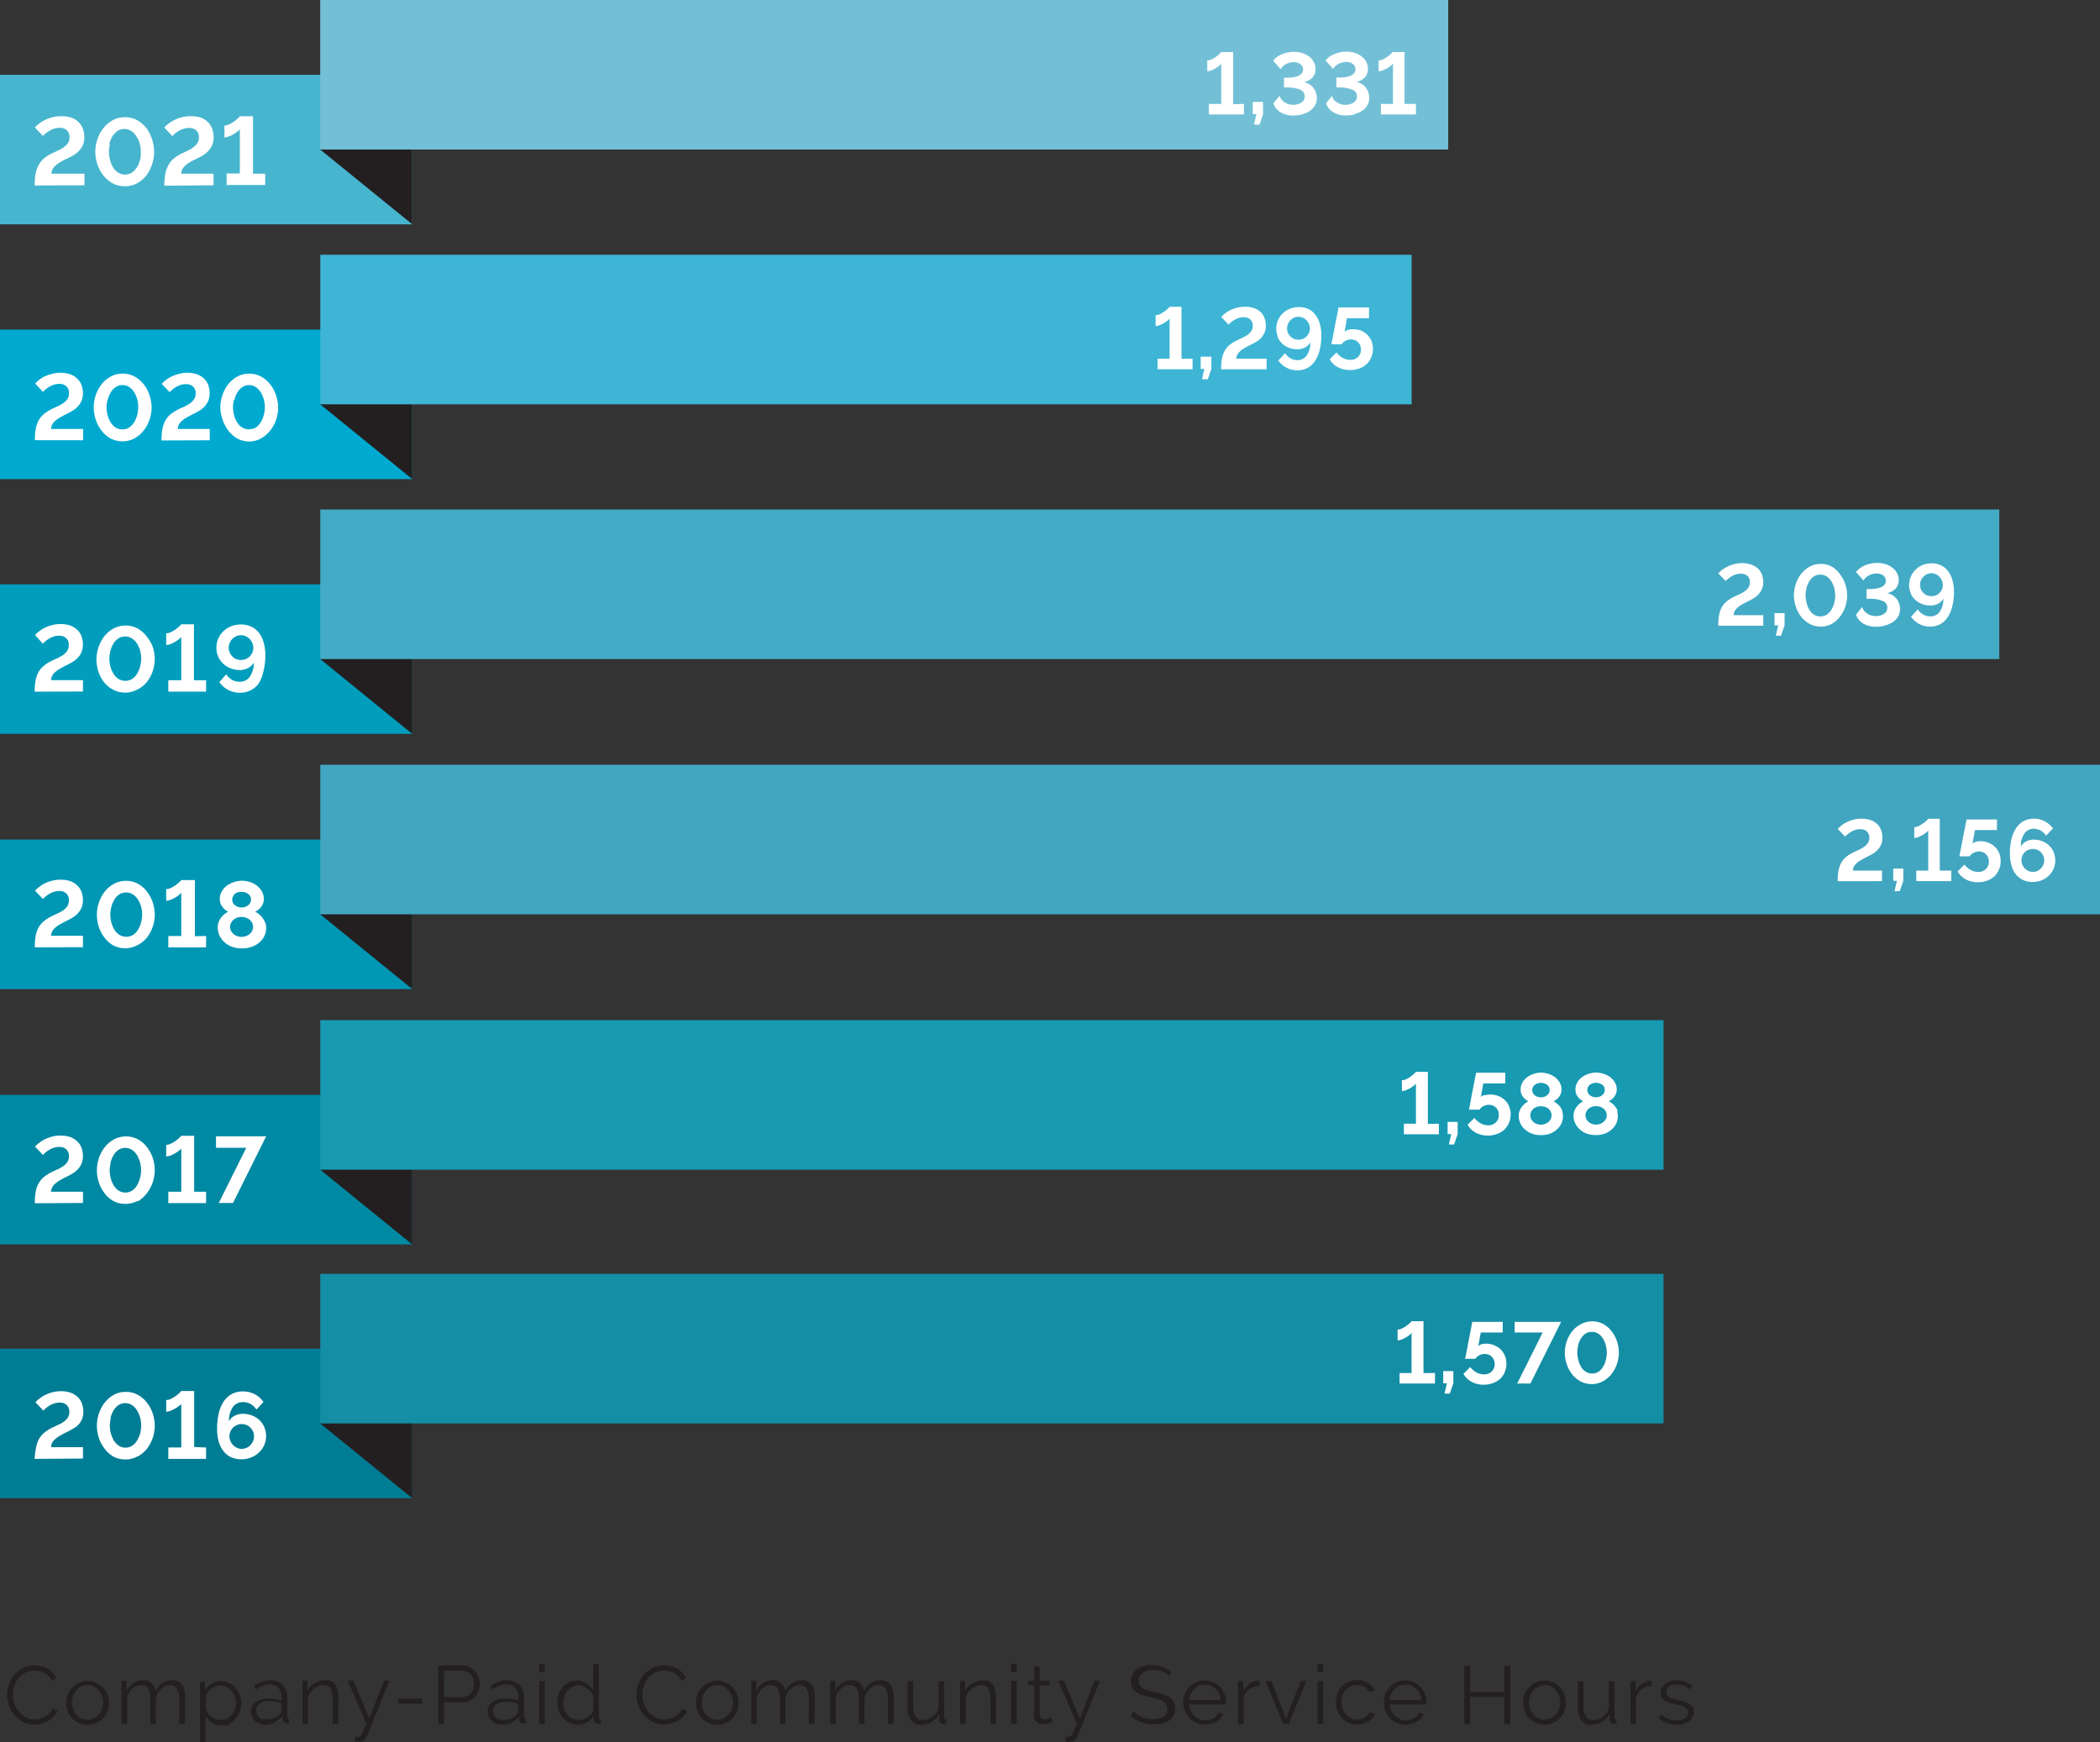 <svg id="Layer_1" data-name="Layer 1" xmlns="http://www.w3.org/2000/svg" width="306.53" height="254.32" viewBox="0 0 306.53 254.32">
  <rect x="0" y="0" width="306.53" height="254.32" fill="#333333" stroke="none"/>
  <title>communities-progress-rev-1</title>
  <rect y="159.83" width="60.17" height="21.83" fill="#0089a3"/>
  <polygon points="60.17 181.66 60.17 159.84 46.74 170.75 60.17 181.66" fill="#231f20"/>
  <rect x="46.75" y="148.92" width="196.07" height="21.83" fill="#179ab2"/>
  <path d="M245.61,173.39a1.4,1.4,0,0,1,.89-.29,1.54,1.54,0,0,1,.91.28.89.89,0,0,1,.37.75,1,1,0,0,1-.11.47,1.18,1.18,0,0,1-.3.33,1.07,1.07,0,0,1-.41.21,1.45,1.45,0,0,1-.45.07,1.41,1.41,0,0,1-.45-.07,1.3,1.3,0,0,1-.41-.2,1,1,0,0,1-.29-.33.88.88,0,0,1-.12-.46.9.9,0,0,1,.37-.76m2.32,5a1.3,1.3,0,0,1-.34.43,1.69,1.69,0,0,1-.49.28,2,2,0,0,1-.59.1,1.63,1.63,0,0,1-.57-.1,1.51,1.51,0,0,1-.5-.27,1.3,1.3,0,0,1-.34-.43,1.19,1.19,0,0,1,0-1.1,1.3,1.3,0,0,1,.34-.43,1.61,1.61,0,0,1,.48-.27,2,2,0,0,1,.59-.09,2.24,2.24,0,0,1,.57.08,1.7,1.7,0,0,1,.5.26,1.36,1.36,0,0,1,.36.43,1.2,1.2,0,0,1,.13.57,1.08,1.08,0,0,1-.13.54m1.74-1.16a2.19,2.19,0,0,0-.33-.6,2.34,2.34,0,0,0-.45-.49,3.11,3.11,0,0,0-.54-.35,1.87,1.87,0,0,0,.46-.29,2,2,0,0,0,.37-.4,1.83,1.83,0,0,0,.25-.48,1.6,1.6,0,0,0,.09-.53,2,2,0,0,0-.28-1.07,2.52,2.52,0,0,0-.71-.78,3.26,3.26,0,0,0-1-.48,3.94,3.94,0,0,0-1.05-.16,3.49,3.49,0,0,0-1,.17,3.32,3.32,0,0,0-1,.48,2.52,2.52,0,0,0-.71.78,2.12,2.12,0,0,0-.28,1.08,1.69,1.69,0,0,0,.33,1,2.16,2.16,0,0,0,.8.68,3.59,3.59,0,0,0-.5.33,4,4,0,0,0-.45.47,2.89,2.89,0,0,0-.33.6,2,2,0,0,0-.13.7,2.55,2.55,0,0,0,.26,1.14,2.67,2.67,0,0,0,.7.9,2.88,2.88,0,0,0,1,.59,3.8,3.8,0,0,0,1.27.21,4.07,4.07,0,0,0,1.27-.19,3.13,3.13,0,0,0,1-.57,2.83,2.83,0,0,0,.71-.87,2.53,2.53,0,0,0,.26-1.15,2.09,2.09,0,0,0-.12-.72m-12-3.83a1.39,1.39,0,0,1,.88-.29,1.51,1.51,0,0,1,.91.28.9.9,0,0,1,.38.75.89.89,0,0,1-.12.47.94.94,0,0,1-.3.33,1.07,1.07,0,0,1-.41.21,1.39,1.39,0,0,1-.44.07,1.33,1.33,0,0,1-.45-.07,1.2,1.2,0,0,1-.41-.2,1.18,1.18,0,0,1-.3-.33,1,1,0,0,1-.11-.46.9.9,0,0,1,.37-.76m2.32,5a1.44,1.44,0,0,1-.34.43,1.74,1.74,0,0,1-.5.28,1.91,1.91,0,0,1-.58.1,1.56,1.56,0,0,1-.57-.1,1.42,1.42,0,0,1-.5-.27,1.47,1.47,0,0,1-.35-.43,1.12,1.12,0,0,1-.13-.55,1.23,1.23,0,0,1,.12-.55,1.44,1.44,0,0,1,.34-.43,1.55,1.55,0,0,1,.49-.27,1.9,1.9,0,0,1,.58-.09,2.25,2.25,0,0,1,.58.08,1.83,1.83,0,0,1,.5.26,1.33,1.33,0,0,1,.35.43,1.21,1.21,0,0,1,0,1.11m1.73-1.16a2.46,2.46,0,0,0-.32-.6,2.69,2.69,0,0,0-.46-.49,3.46,3.46,0,0,0-.53-.35,2.08,2.08,0,0,0,.46-.29,2.34,2.34,0,0,0,.37-.4,1.83,1.83,0,0,0,.25-.48,1.6,1.6,0,0,0,.09-.53,2.11,2.11,0,0,0-.28-1.07,2.79,2.79,0,0,0-.71-.78,3.31,3.31,0,0,0-1-.48,3.87,3.87,0,0,0-1-.16,3.6,3.6,0,0,0-2,.65,2.65,2.65,0,0,0-.71.78,2.11,2.11,0,0,0-.27,1.08,1.69,1.69,0,0,0,.33,1,2.16,2.16,0,0,0,.8.68,3.08,3.08,0,0,0-.5.33,2.85,2.85,0,0,0-.45.47,2.19,2.19,0,0,0-.33.6,1.78,1.78,0,0,0-.13.7,2.68,2.68,0,0,0,.25,1.14,2.8,2.8,0,0,0,.7.9,3.06,3.06,0,0,0,1,.59,3.85,3.85,0,0,0,1.27.21,4,4,0,0,0,1.27-.19,3.13,3.13,0,0,0,1-.57,2.7,2.7,0,0,0,.71-.87,2.41,2.41,0,0,0,.26-1.15,2.09,2.09,0,0,0-.12-.72m-11.42-2.34a1,1,0,0,0-.44.28l.35-2h3.21v-1.55H229l-.51,2.61c-.07.33-.13.65-.19,1l-.16.86c0,.26-.1.47-.13.64s0,.26,0,.28h1.48a1.57,1.57,0,0,1,.59-.52,1.72,1.72,0,0,1,.77-.19,1.63,1.63,0,0,1,.59.11,1.41,1.41,0,0,1,.46.3,1.41,1.41,0,0,1,.41,1.06,1.43,1.43,0,0,1-.43,1.1,1.58,1.58,0,0,1-1.13.42,2.19,2.19,0,0,1-1.1-.3,2.66,2.66,0,0,1-.89-.78l-1,1a3,3,0,0,0,1.19,1.16,3.67,3.67,0,0,0,1.77.42,3.79,3.79,0,0,0,1.33-.23,3,3,0,0,0,1.06-.62,3.06,3.06,0,0,0,.69-1,3.12,3.12,0,0,0,.25-1.24,2.94,2.94,0,0,0-.23-1.17,2.54,2.54,0,0,0-.62-.92,2.94,2.94,0,0,0-.94-.59,3.11,3.11,0,0,0-1.19-.22,2.45,2.45,0,0,0-.72.1m-4.56,7.19.52-1.51v-1.78h-1.47v1.78h.53l-.34,1.51Zm-3.83-3V171.5h-1.74l-.21.22a3.1,3.1,0,0,1-.49.41,3.79,3.79,0,0,1-.65.41,1.55,1.55,0,0,1-.7.18v1.58a1.62,1.62,0,0,0,.57-.12,4.14,4.14,0,0,0,.61-.28,4.45,4.45,0,0,0,.53-.36,1.53,1.53,0,0,0,.34-.33v5.86h-1.76v1.54h5.11v-1.54Z" transform="translate(-13.54 -15.03)" fill="#fff"/>
  <rect y="122.56" width="60.17" height="21.83" fill="#0097b4"/>
  <polygon points="60.17 144.38 60.17 122.56 46.74 133.47 60.17 144.38" fill="#231f20"/>
  <rect x="46.75" y="111.64" width="259.79" height="21.83" fill="#42a6c0"/>
  <path d="M309.63,142.17a1.77,1.77,0,0,1-.53-.36,2,2,0,0,1-.36-.54,1.65,1.65,0,0,1-.13-.66,1.69,1.69,0,0,1,.12-.64,1.91,1.91,0,0,1,.36-.53,1.58,1.58,0,0,1,.53-.35,1.61,1.61,0,0,1,.65-.13,1.53,1.53,0,0,1,.64.13,1.58,1.58,0,0,1,.53.35,1.91,1.91,0,0,1,.36.53,1.53,1.53,0,0,1,.13.64,1.65,1.65,0,0,1-.13.66,1.82,1.82,0,0,1-.36.54,1.64,1.64,0,0,1-.53.37,1.59,1.59,0,0,1-.64.13,1.39,1.39,0,0,1-.64-.14m3.69-2.75a3,3,0,0,0-.67-.95,2.91,2.91,0,0,0-1-.64,3.41,3.41,0,0,0-1.24-.23,2.34,2.34,0,0,0-1.14.27,2,2,0,0,0-.75.72,3.16,3.16,0,0,1,.53-1.9,1.62,1.62,0,0,1,1.36-.68,2.1,2.1,0,0,1,1,.27,2.18,2.18,0,0,1,.79.75l1-1.07a3.51,3.51,0,0,0-1.22-1.05,3.29,3.29,0,0,0-1.56-.37,3.13,3.13,0,0,0-1.45.33,3.2,3.2,0,0,0-1.11,1,5.06,5.06,0,0,0-.7,1.59,8.92,8.92,0,0,0-.24,2.18,6.16,6.16,0,0,0,.23,1.74,3.67,3.67,0,0,0,.66,1.31,3,3,0,0,0,1.05.81,3.24,3.24,0,0,0,1.38.28,3.49,3.49,0,0,0,1.3-.24,3.37,3.37,0,0,0,1.05-.67,3.22,3.22,0,0,0,.7-1,3.14,3.14,0,0,0,.25-1.23,3,3,0,0,0-.24-1.19m-11.39-1.53a1.09,1.09,0,0,0-.45.28l.36-2h3.21v-1.54h-4.44l-.51,2.6c-.07.33-.13.65-.19,1s-.12.61-.17.86-.09.47-.12.64a1.56,1.56,0,0,0-.05.28h1.48a1.5,1.5,0,0,1,.59-.52,1.72,1.72,0,0,1,.77-.19,1.54,1.54,0,0,1,.58.11,1.25,1.25,0,0,1,.47.31,1.27,1.27,0,0,1,.3.47,1.59,1.59,0,0,1,.11.59,1.43,1.43,0,0,1-.44,1.09,1.54,1.54,0,0,1-1.12.42,2.29,2.29,0,0,1-1.1-.29,3,3,0,0,1-.9-.79l-1,1a3,3,0,0,0,1.19,1.16,3.67,3.67,0,0,0,1.77.42,4.08,4.08,0,0,0,1.33-.22,3.06,3.06,0,0,0,1.05-.63,2.69,2.69,0,0,0,.69-1,2.92,2.92,0,0,0,.25-1.24,3,3,0,0,0-.22-1.17,2.67,2.67,0,0,0-.62-.91,2.75,2.75,0,0,0-.95-.6,3.06,3.06,0,0,0-1.18-.22,2.4,2.4,0,0,0-.72.1m-5.2,4.19v-7.56H295a1.24,1.24,0,0,1-.2.21,3.64,3.64,0,0,1-.49.41,4.77,4.77,0,0,1-.65.41,1.57,1.57,0,0,1-.7.19v1.57a1.73,1.73,0,0,0,.56-.11,4.85,4.85,0,0,0,.61-.29,3.62,3.62,0,0,0,.54-.36,1.45,1.45,0,0,0,.33-.33v5.86h-1.75v1.54h5.11v-1.54Zm-5.84,3,.52-1.51v-1.78h-1.47v1.78h.53l-.34,1.51Zm-2.59-1.46v-1.54H284a1.18,1.18,0,0,1,.15-.59,2,2,0,0,1,.42-.51,3.47,3.47,0,0,1,.66-.46c.26-.15.55-.31.87-.47s.59-.3.86-.46a3.27,3.27,0,0,0,.69-.58,2.67,2.67,0,0,0,.48-.75,2.6,2.6,0,0,0,.18-1,3.1,3.1,0,0,0-.2-1.12,2.26,2.26,0,0,0-.58-.87,2.9,2.9,0,0,0-.95-.57,4.05,4.05,0,0,0-1.31-.2,4.31,4.31,0,0,0-1.23.16,5,5,0,0,0-1,.39,3.69,3.69,0,0,0-.76.49,3.07,3.07,0,0,0-.48.46l1.06,1.12a3.71,3.71,0,0,1,.4-.37,3.26,3.26,0,0,1,.51-.35,2.72,2.72,0,0,1,.6-.26,2.15,2.15,0,0,1,.68-.1,1.37,1.37,0,0,1,1,.33,1.23,1.23,0,0,1,.35.91,1.41,1.41,0,0,1-.2.76,2.17,2.17,0,0,1-.54.55,4.68,4.68,0,0,1-.73.43l-.83.38a5.37,5.37,0,0,0-1.09.69,3,3,0,0,0-.72.86,3.89,3.89,0,0,0-.39,1.15,8.64,8.64,0,0,0-.12,1.53Z" transform="translate(-13.54 -15.03)" fill="#fff"/>
  <rect y="10.92" width="60.17" height="21.83" fill="#47b5ce"/>
  <rect y="48.11" width="60.17" height="21.83" fill="#00a9cf"/>
  <polygon points="60.17 69.93 60.17 48.11 46.74 59.02 60.17 69.93" fill="#231f20"/>
  <polygon points="60.17 32.74 60.17 10.92 46.74 21.83 60.17 32.74" fill="#231f20"/>
  <rect x="46.75" y="37.19" width="159.3" height="21.83" fill="#3eb5d5"/>
  <rect x="46.74" width="164.65" height="21.83" fill="#73c0d6"/>
  <path d="M210.24,63.2a1,1,0,0,0-.44.28l.35-2h3.22V59.91h-4.45c-.18,1-.35,1.83-.51,2.6-.06.33-.13.66-.19,1s-.11.6-.16.86-.09.47-.13.63-.05.26-.05.29h1.49a1.54,1.54,0,0,1,.58-.52,1.64,1.64,0,0,1,.78-.19,1.4,1.4,0,0,1,.58.11,1.31,1.31,0,0,1,.46.3,1.38,1.38,0,0,1,.31.47,1.63,1.63,0,0,1,.11.59,1.44,1.44,0,0,1-.44,1.1,1.56,1.56,0,0,1-1.13.41,2.15,2.15,0,0,1-1.09-.29,2.72,2.72,0,0,1-.9-.79l-1,1a3,3,0,0,0,1.2,1.16,3.72,3.72,0,0,0,1.76.41,3.79,3.79,0,0,0,1.33-.22A3.21,3.21,0,0,0,213,68.2a2.74,2.74,0,0,0,.69-1,3,3,0,0,0,.25-1.25,3.11,3.11,0,0,0-.22-1.16,2.6,2.6,0,0,0-.63-.92,3,3,0,0,0-.94-.6A3.29,3.29,0,0,0,211,63.1a2.22,2.22,0,0,0-.73.1m-6.56-1.79a1.8,1.8,0,0,1,.53.37,1.87,1.87,0,0,1,.36.55,1.65,1.65,0,0,1,.14.65,1.58,1.58,0,0,1-.14.65,1.83,1.83,0,0,1-.35.52,2,2,0,0,1-.53.35,1.75,1.75,0,0,1-.65.12,1.69,1.69,0,0,1-.64-.12,1.66,1.66,0,0,1-.53-.36,1.77,1.77,0,0,1-.36-.53,1.53,1.53,0,0,1-.13-.64,1.57,1.57,0,0,1,.13-.65,1.7,1.7,0,0,1,.36-.54,1.76,1.76,0,0,1,.52-.37,1.53,1.53,0,0,1,.64-.14,1.62,1.62,0,0,1,.65.14M200,64.16a3,3,0,0,0,.67,1,3,3,0,0,0,1,.63,3.34,3.34,0,0,0,1.24.23,2.33,2.33,0,0,0,1.13-.27,1.77,1.77,0,0,0,.76-.72,3.19,3.19,0,0,1-.53,1.91,1.64,1.64,0,0,1-1.36.67,2.11,2.11,0,0,1-1-.27,2.32,2.32,0,0,1-.78-.75l-1,1.07a3.44,3.44,0,0,0,1.22,1.06,3.33,3.33,0,0,0,1.57.37,3.12,3.12,0,0,0,1.44-.33,3,3,0,0,0,1.1-1,5.23,5.23,0,0,0,.7-1.6,8.83,8.83,0,0,0,.25-2.18,5.81,5.81,0,0,0-.24-1.74,3.62,3.62,0,0,0-.66-1.3,2.72,2.72,0,0,0-1-.8,3.24,3.24,0,0,0-1.38-.28,3.49,3.49,0,0,0-1.3.24,3.2,3.2,0,0,0-1.05.67,3.1,3.1,0,0,0-.95,2.22,2.86,2.86,0,0,0,.24,1.18m-1.65,4.77V67.39H194a1.21,1.21,0,0,1,.15-.6,2.11,2.11,0,0,1,.42-.5,3.49,3.49,0,0,1,.66-.47c.26-.15.55-.3.87-.46s.59-.3.86-.46a3.6,3.6,0,0,0,.7-.58,2.78,2.78,0,0,0,.47-.76,2.57,2.57,0,0,0,.18-1,3.14,3.14,0,0,0-.2-1.12,2.42,2.42,0,0,0-.58-.87,2.88,2.88,0,0,0-.95-.56,3.76,3.76,0,0,0-1.31-.2,4.36,4.36,0,0,0-1.23.16,5,5,0,0,0-1,.38,4.16,4.16,0,0,0-.76.49,4.39,4.39,0,0,0-.48.46l1.06,1.12a5,5,0,0,1,.4-.37,3.23,3.23,0,0,1,.51-.34,2.74,2.74,0,0,1,.6-.27,2.48,2.48,0,0,1,.68-.1,1.37,1.37,0,0,1,1,.34,1.18,1.18,0,0,1,.35.91,1.37,1.37,0,0,1-.2.75,2.33,2.33,0,0,1-.53.56,4.44,4.44,0,0,1-.74.42l-.83.39a5.84,5.84,0,0,0-1.09.68,3.16,3.16,0,0,0-.72.87,3.8,3.8,0,0,0-.39,1.15,8.48,8.48,0,0,0-.12,1.53Zm-8.58,1.46.52-1.51V67.1H188.8v1.78h.53L189,70.39Zm-3.84-3V59.82h-1.74a1.66,1.66,0,0,1-.2.22,6.17,6.17,0,0,1-.49.41,6,6,0,0,1-.65.41,1.55,1.55,0,0,1-.7.18v1.58a1.53,1.53,0,0,0,.56-.12,3.71,3.71,0,0,0,.61-.28,6.32,6.32,0,0,0,.54-.36,1.48,1.48,0,0,0,.33-.34v5.87h-1.75v1.54h5.11V67.39Z" transform="translate(-13.54 -15.03)" fill="#fff"/>
  <path d="M218.56,30.2V22.63h-1.74l-.21.22a4.77,4.77,0,0,1-.49.41,3.76,3.76,0,0,1-.65.4,1.45,1.45,0,0,1-.7.19v1.57a1.59,1.59,0,0,0,.57-.11A4.21,4.21,0,0,0,216,25a4.43,4.43,0,0,0,.53-.35,1.54,1.54,0,0,0,.34-.34V30.2h-1.76v1.54h5.11V30.2Zm-7.31,1.49a3.71,3.71,0,0,0,1.09-.47,2.52,2.52,0,0,0,.77-.79,2.12,2.12,0,0,0,.29-1.12,2.45,2.45,0,0,0-.13-.81,2.64,2.64,0,0,0-.38-.7,2.5,2.5,0,0,0-.6-.52,2.2,2.2,0,0,0-.78-.28,2.34,2.34,0,0,0,1.24-.67,1.72,1.72,0,0,0,.46-1.25,2.13,2.13,0,0,0-.23-1,2.6,2.6,0,0,0-.66-.79,3.28,3.28,0,0,0-1-.53,4.16,4.16,0,0,0-1.26-.19,4.48,4.48,0,0,0-.89.09,4.92,4.92,0,0,0-.85.26,3.49,3.49,0,0,0-.74.4,2.34,2.34,0,0,0-.54.55l1.09,1.23a2.11,2.11,0,0,1,.27-.36,2.36,2.36,0,0,1,.42-.33,2.06,2.06,0,0,1,.56-.24,2.17,2.17,0,0,1,.69-.1,1.53,1.53,0,0,1,.47.07,1.23,1.23,0,0,1,.42.19.94.94,0,0,1,.43.81.88.88,0,0,1-.17.55,1.39,1.39,0,0,1-.5.37,2.89,2.89,0,0,1-.75.22,6.79,6.79,0,0,1-.94.07h-.42V27.8H209a4.56,4.56,0,0,1,1.92.32,1,1,0,0,1,.69,1,1,1,0,0,1-.14.52,1.27,1.27,0,0,1-.36.37,1.7,1.7,0,0,1-.53.23,2.18,2.18,0,0,1-.63.09,2.2,2.2,0,0,1-1.45-.49,2.53,2.53,0,0,1-.39-.43A1.19,1.19,0,0,1,208,29l-.91,1.11a2.42,2.42,0,0,0,1.08,1.31,3.53,3.53,0,0,0,1.87.46,4.69,4.69,0,0,0,1.24-.16m-7.68,0a3.71,3.71,0,0,0,1.09-.47,2.52,2.52,0,0,0,.77-.79,2.12,2.12,0,0,0,.29-1.12,2.46,2.46,0,0,0-.14-.81,2.17,2.17,0,0,0-.38-.7,2.27,2.27,0,0,0-.59-.52,2.35,2.35,0,0,0-.78-.28,2.34,2.34,0,0,0,1.24-.67,1.72,1.72,0,0,0,.46-1.25,2,2,0,0,0-.24-1,2.43,2.43,0,0,0-.65-.79,3.28,3.28,0,0,0-1-.53,4.16,4.16,0,0,0-1.26-.19,4.48,4.48,0,0,0-.89.09,4.66,4.66,0,0,0-.85.26,3.49,3.49,0,0,0-.74.4,2.34,2.34,0,0,0-.54.55l1.09,1.23a2.11,2.11,0,0,1,.27-.36,2.28,2.28,0,0,1,.41-.33,2.2,2.2,0,0,1,.56-.24,2.24,2.24,0,0,1,.7-.1,1.47,1.47,0,0,1,.46.07,1.28,1.28,0,0,1,.43.19.94.94,0,0,1,.43.81.89.89,0,0,1-.18.55,1.27,1.27,0,0,1-.49.37,2.89,2.89,0,0,1-.75.22,6.79,6.79,0,0,1-.94.07h-.42V27.8h.42a4.56,4.56,0,0,1,1.92.32,1,1,0,0,1,.68,1,1,1,0,0,1-.13.52,1.27,1.27,0,0,1-.36.37,1.7,1.7,0,0,1-.53.23,2.18,2.18,0,0,1-.63.09,2.38,2.38,0,0,1-.84-.14,2.22,2.22,0,0,1-.61-.35,1.9,1.9,0,0,1-.39-.43,1.51,1.51,0,0,1-.18-.4l-.9,1.11a2.4,2.4,0,0,0,1.07,1.31,3.59,3.59,0,0,0,1.88.46,4.69,4.69,0,0,0,1.24-.16m-6.22,1.51.52-1.52V29.91H196.4v1.77h.53l-.34,1.52Zm-3.84-3V22.63h-1.74s-.07.09-.2.22a6.17,6.17,0,0,1-.49.41,4.18,4.18,0,0,1-.65.4,1.45,1.45,0,0,1-.7.19v1.57a1.59,1.59,0,0,0,.57-.11,3.67,3.67,0,0,0,.6-.29,4.58,4.58,0,0,0,.54-.35,1.47,1.47,0,0,0,.33-.34V30.2H190v1.54h5.11V30.2Z" transform="translate(-13.54 -15.03)" fill="#fff"/>
  <path d="M50.47,40.39V32H48.55a1.32,1.32,0,0,1-.22.24,5.74,5.74,0,0,1-.54.46,5.12,5.12,0,0,1-.72.44,1.63,1.63,0,0,1-.77.21v1.73a1.83,1.83,0,0,0,.62-.12,4.66,4.66,0,0,0,.68-.32,3.66,3.66,0,0,0,.58-.39,1.42,1.42,0,0,0,.37-.37v6.47H46.62v1.69h5.63V40.39Zm-5.76,1.69V40.39H40a1.32,1.32,0,0,1,.16-.66,2,2,0,0,1,.46-.56,3.89,3.89,0,0,1,.73-.51c.28-.16.6-.34,1-.51a10.4,10.4,0,0,0,.94-.51A4,4,0,0,0,44,37a3.1,3.1,0,0,0,.53-.83,3,3,0,0,0,.19-1.12,3.28,3.28,0,0,0-.22-1.23,2.61,2.61,0,0,0-.64-1,3,3,0,0,0-1-.62A4.21,4.21,0,0,0,41.35,32a4.82,4.82,0,0,0-1.36.17,5.87,5.87,0,0,0-1.1.43,5,5,0,0,0-.83.54,3.41,3.41,0,0,0-.54.51L38.7,34.9a5.77,5.77,0,0,1,.43-.41,4.58,4.58,0,0,1,.56-.38,3.66,3.66,0,0,1,.67-.29,2.67,2.67,0,0,1,.75-.11,1.48,1.48,0,0,1,1.08.37,1.32,1.32,0,0,1,.39,1,1.45,1.45,0,0,1-.23.83,2.24,2.24,0,0,1-.58.61A4.38,4.38,0,0,1,41,37l-.91.43a5.75,5.75,0,0,0-1.2.76,3.14,3.14,0,0,0-.79,1,4.16,4.16,0,0,0-.44,1.26,10.47,10.47,0,0,0-.13,1.69Zm-15.22-6A3.86,3.86,0,0,1,29.91,35a2.78,2.78,0,0,1,.74-.82,1.8,1.8,0,0,1,1.06-.32,1.82,1.82,0,0,1,1,.3,2.4,2.4,0,0,1,.74.78A3.85,3.85,0,0,1,33.94,36a4.69,4.69,0,0,1,.15,1.17A4.33,4.33,0,0,1,34,38.29a3.91,3.91,0,0,1-.42,1.08,2.66,2.66,0,0,1-.74.82,1.77,1.77,0,0,1-1.08.32,1.79,1.79,0,0,1-1-.3,2.48,2.48,0,0,1-.73-.78,4.06,4.06,0,0,1-.43-1.07,5.32,5.32,0,0,1-.16-1.18,4.42,4.42,0,0,1,.14-1.1m4,5.69a4.48,4.48,0,0,0,1.36-1.17A5.54,5.54,0,0,0,35.74,39a5.68,5.68,0,0,0,.3-1.81,5.84,5.84,0,0,0-.27-1.7A5.68,5.68,0,0,0,35,33.85a4.71,4.71,0,0,0-1.36-1.23,3.63,3.63,0,0,0-1.88-.48,3.58,3.58,0,0,0-1.79.45,4.62,4.62,0,0,0-1.36,1.17,5.47,5.47,0,0,0-.86,1.62,5.66,5.66,0,0,0-.3,1.8,5.93,5.93,0,0,0,.27,1.73,5.62,5.62,0,0,0,.82,1.62,4.59,4.59,0,0,0,1.35,1.21,3.79,3.79,0,0,0,1.87.48,3.6,3.6,0,0,0,1.81-.45m-7.7.31V40.39H21.06a1.32,1.32,0,0,1,.16-.66,2.14,2.14,0,0,1,.46-.56,4.25,4.25,0,0,1,.73-.51c.29-.16.6-.34,1-.51a9.21,9.21,0,0,0,.94-.51,3.5,3.5,0,0,0,.77-.64,2.87,2.87,0,0,0,.53-.83,3,3,0,0,0,.2-1.12,3.49,3.49,0,0,0-.22-1.23,2.64,2.64,0,0,0-.65-1,3,3,0,0,0-1.05-.62A4.17,4.17,0,0,0,22.46,32a4.82,4.82,0,0,0-1.36.17,5.87,5.87,0,0,0-1.1.43,5,5,0,0,0-.83.54,3.76,3.76,0,0,0-.53.51l1.17,1.23a4.5,4.5,0,0,1,.44-.41,3.92,3.92,0,0,1,.56-.38,3.29,3.29,0,0,1,.66-.29,2.67,2.67,0,0,1,.75-.11,1.5,1.5,0,0,1,1.09.37,1.35,1.35,0,0,1,.38,1,1.45,1.45,0,0,1-.22.83,2.28,2.28,0,0,1-.59.61,4,4,0,0,1-.81.47l-.91.43a5.58,5.58,0,0,0-1.21.76,3.29,3.29,0,0,0-.79,1,4.15,4.15,0,0,0-.43,1.26,9.44,9.44,0,0,0-.13,1.69Z" transform="translate(-13.54 -15.03)" fill="#fff"/>
  <rect y="85.3" width="60.17" height="21.83" fill="#009dbc"/>
  <polygon points="60.17 107.13 60.17 85.3 46.74 96.21 60.17 107.13" fill="#231f20"/>
  <rect x="46.75" y="74.38" width="245.08" height="21.83" fill="#44abc6"/>
  <path d="M296.1,98.85a1.83,1.83,0,0,1,.53.38,1.51,1.51,0,0,1,.36.54,1.66,1.66,0,0,1,.14.66,1.57,1.57,0,0,1-.14.64,1.54,1.54,0,0,1-.35.52,1.63,1.63,0,0,1-.53.35,1.79,1.79,0,0,1-1.29,0,1.66,1.66,0,0,1-.53-.36,1.77,1.77,0,0,1-.36-.53,1.66,1.66,0,0,1-.13-.64,1.84,1.84,0,0,1,.13-.65,1.7,1.7,0,0,1,.36-.54,2,2,0,0,1,.52-.37,1.53,1.53,0,0,1,.64-.14,1.58,1.58,0,0,1,.65.14m-3.7,2.76a3,3,0,0,0,1.67,1.58,3.15,3.15,0,0,0,1.24.23,2.41,2.41,0,0,0,1.13-.26,1.85,1.85,0,0,0,.76-.73,3.19,3.19,0,0,1-.53,1.91,1.61,1.61,0,0,1-1.36.67,2.11,2.11,0,0,1-1.05-.27,2.15,2.15,0,0,1-.78-.75l-1,1.07a3.41,3.41,0,0,0,1.21,1.06,3.34,3.34,0,0,0,1.57.38,3.12,3.12,0,0,0,1.44-.33,2.94,2.94,0,0,0,1.1-1,4.81,4.81,0,0,0,.7-1.6,8.35,8.35,0,0,0,.25-2.17,5.88,5.88,0,0,0-.24-1.75,3.57,3.57,0,0,0-.66-1.29,2.75,2.75,0,0,0-1-.81,3.24,3.24,0,0,0-1.38-.28,3.49,3.49,0,0,0-1.3.24,3.05,3.05,0,0,0-1,.67,3,3,0,0,0-.7,1,3.06,3.06,0,0,0-.26,1.24,2.93,2.93,0,0,0,.24,1.18m-3.72,4.72a4,4,0,0,0,1.09-.47,2.52,2.52,0,0,0,.77-.79,2.16,2.16,0,0,0,.29-1.13,2.68,2.68,0,0,0-.13-.8,2.49,2.49,0,0,0-.38-.7,2.28,2.28,0,0,0-1.38-.81,2.4,2.4,0,0,0,1.24-.66,1.76,1.76,0,0,0,.46-1.25,2.06,2.06,0,0,0-.24-1,2.3,2.3,0,0,0-.65-.78,3.08,3.08,0,0,0-1-.53,3.87,3.87,0,0,0-1.26-.19,4.48,4.48,0,0,0-.89.09,4.65,4.65,0,0,0-.85.25A3.52,3.52,0,0,0,285,98a2.31,2.31,0,0,0-.54.54l1.09,1.24a2.65,2.65,0,0,1,.27-.37,2,2,0,0,1,.42-.33,3.13,3.13,0,0,1,.55-.24,2.63,2.63,0,0,1,.7-.09,2,2,0,0,1,.47.06,1.59,1.59,0,0,1,.42.19,1.08,1.08,0,0,1,.31.33,1,1,0,0,1,.12.48.9.9,0,0,1-.17.55,1.28,1.28,0,0,1-.5.37,2.89,2.89,0,0,1-.75.22,5.53,5.53,0,0,1-.94.07H286v1.42h.42a4.72,4.72,0,0,1,1.92.32,1,1,0,0,1,.68,1,1,1,0,0,1-.13.51,1.16,1.16,0,0,1-.36.37,1.72,1.72,0,0,1-.53.24,2.59,2.59,0,0,1-.63.08,2.18,2.18,0,0,1-.84-.14,2,2,0,0,1-.61-.35,1.92,1.92,0,0,1-.39-.43,1.51,1.51,0,0,1-.18-.4l-.9,1.12a2.45,2.45,0,0,0,1.08,1.31,3.62,3.62,0,0,0,1.87.45,5.13,5.13,0,0,0,1.24-.15m-11.44-5.41a4,4,0,0,1,.39-1,2.3,2.3,0,0,1,.67-.75,1.63,1.63,0,0,1,1-.29,1.58,1.58,0,0,1,.94.28,2.08,2.08,0,0,1,.67.71,3.38,3.38,0,0,1,.41,1,4.29,4.29,0,0,1,.14,1.06,4,4,0,0,1-.13,1,3.51,3.51,0,0,1-.38,1,2.55,2.55,0,0,1-.67.75,1.67,1.67,0,0,1-1,.29,1.61,1.61,0,0,1-.95-.28,2.26,2.26,0,0,1-.66-.71,3.65,3.65,0,0,1-.39-1,4.84,4.84,0,0,1-.15-1.07,4.66,4.66,0,0,1,.13-1m3.66,5.17a4,4,0,0,0,1.23-1.06,4.94,4.94,0,0,0,.78-1.47,5.13,5.13,0,0,0,.27-1.64,5.41,5.41,0,0,0-.24-1.54,5,5,0,0,0-.75-1.48A4.09,4.09,0,0,0,281,97.79a3.29,3.29,0,0,0-1.7-.44,3.25,3.25,0,0,0-1.62.41,4,4,0,0,0-1.24,1.06,4.94,4.94,0,0,0-.78,1.47,5.2,5.2,0,0,0-.27,1.63,5.14,5.14,0,0,0,.25,1.57,4.78,4.78,0,0,0,.74,1.48,4.16,4.16,0,0,0,1.23,1.09,3.42,3.42,0,0,0,1.69.44,3.3,3.3,0,0,0,1.64-.41m-7.43,1.74.52-1.51v-1.78h-1.47v1.78h.53l-.34,1.51Zm-2.59-1.46v-1.54h-4.32a1.15,1.15,0,0,1,.15-.59,1.78,1.78,0,0,1,.42-.51,4,4,0,0,1,.66-.47l.87-.46a8.5,8.5,0,0,0,.85-.46,3.33,3.33,0,0,0,.7-.58,2.5,2.5,0,0,0,.66-1.77,3.08,3.08,0,0,0-.2-1.11,2.38,2.38,0,0,0-.58-.87,2.85,2.85,0,0,0-1-.57,4,4,0,0,0-1.3-.2,4.31,4.31,0,0,0-1.23.16,4.73,4.73,0,0,0-1,.39,4.41,4.41,0,0,0-.75.48,3.77,3.77,0,0,0-.49.47l1.07,1.11a3.7,3.7,0,0,1,.4-.36,3,3,0,0,1,.5-.35,3,3,0,0,1,.61-.26,2.15,2.15,0,0,1,.68-.1,1.37,1.37,0,0,1,1,.33,1.23,1.23,0,0,1,.35.91,1.41,1.41,0,0,1-.2.76,2.34,2.34,0,0,1-.54.55,4,4,0,0,1-.73.42l-.83.39a5.11,5.11,0,0,0-1.09.69,2.83,2.83,0,0,0-.72.86,3.8,3.8,0,0,0-.39,1.15,8.64,8.64,0,0,0-.12,1.53Z" transform="translate(-13.54 -15.03)" fill="#fff"/>
  <rect y="196.88" width="60.17" height="21.83" fill="#007d94"/>
  <polygon points="60.17 218.71 60.17 196.88 46.74 207.79 60.17 218.71" fill="#231f20"/>
  <rect x="46.75" y="185.96" width="196.07" height="21.83" fill="#148ea5"/>
  <path d="M243.87,211.5a3.35,3.35,0,0,1,.39-1,2.38,2.38,0,0,1,.66-.75,1.66,1.66,0,0,1,1-.29,1.6,1.6,0,0,1,.94.28,2.18,2.18,0,0,1,.67.71,3.38,3.38,0,0,1,.41,1,4.29,4.29,0,0,1,.14,1.06,4,4,0,0,1-.13,1,3.24,3.24,0,0,1-.39,1,2.24,2.24,0,0,1-.66.74,1.75,1.75,0,0,1-1.93,0,2.37,2.37,0,0,1-.66-.71,3.65,3.65,0,0,1-.39-1,4.84,4.84,0,0,1-.15-1.07,4.66,4.66,0,0,1,.13-1m3.66,5.17a4,4,0,0,0,1.23-1.06,4.94,4.94,0,0,0,.78-1.47,5.17,5.17,0,0,0,.27-1.64,5.41,5.41,0,0,0-.24-1.54,5,5,0,0,0-.75-1.48,4.09,4.09,0,0,0-1.23-1.11,3.48,3.48,0,0,0-3.33,0A4,4,0,0,0,243,209.4a4.94,4.94,0,0,0-.78,1.47,5.2,5.2,0,0,0-.27,1.63,5.14,5.14,0,0,0,.25,1.57,4.78,4.78,0,0,0,.74,1.48,4.25,4.25,0,0,0,1.22,1.09,3.49,3.49,0,0,0,1.7.44,3.33,3.33,0,0,0,1.64-.41M235,217h1.93l4.48-9h-6.78v1.55h4.09Zm-5.24-5.73a1,1,0,0,0-.44.28l.36-2h3.21v-1.55h-4.45c-.18,1-.35,1.84-.5,2.61-.07.33-.14.65-.19,1s-.12.6-.17.86-.09.47-.13.64-.05.26-.05.28h1.49a1.54,1.54,0,0,1,.58-.52,1.66,1.66,0,0,1,.78-.19,1.58,1.58,0,0,1,.58.11,1.31,1.31,0,0,1,.46.3,1.25,1.25,0,0,1,.31.47,1.67,1.67,0,0,1,.11.59,1.44,1.44,0,0,1-.44,1.1,1.55,1.55,0,0,1-1.12.41,2.16,2.16,0,0,1-1.1-.29,2.79,2.79,0,0,1-.9-.78l-1,1a3,3,0,0,0,1.2,1.16,3.61,3.61,0,0,0,1.76.42,3.85,3.85,0,0,0,1.34-.23,3.07,3.07,0,0,0,1.05-.62,2.87,2.87,0,0,0,.69-1,3.21,3.21,0,0,0,0-2.41,2.82,2.82,0,0,0-.62-.92,3,3,0,0,0-.95-.59,3.06,3.06,0,0,0-1.18-.22,2.22,2.22,0,0,0-.73.1m-4.55,7.19.52-1.51v-1.78h-1.48v1.78h.54l-.35,1.51Zm-3.84-3v-7.57h-1.74l-.2.22a4.58,4.58,0,0,1-.49.41,4.33,4.33,0,0,1-.66.41,1.51,1.51,0,0,1-.69.18v1.58a1.57,1.57,0,0,0,.56-.12,3.71,3.71,0,0,0,.61-.28,4.86,4.86,0,0,0,.53-.36,1.53,1.53,0,0,0,.34-.33v5.86h-1.75V217H223v-1.54Z" transform="translate(-13.54 -15.03)" fill="#fff"/>
  <path d="M48.14,226.38a1.92,1.92,0,0,1-.57-.39,1.69,1.69,0,0,1-.39-.59,1.66,1.66,0,0,1-.15-.7,1.8,1.8,0,0,1,.52-1.26,1.91,1.91,0,0,1,.58-.39,1.82,1.82,0,0,1,.7-.13,1.73,1.73,0,0,1,.69.13,1.75,1.75,0,0,1,.57.39,1.92,1.92,0,0,1,.39.57,1.58,1.58,0,0,1,.14.69,1.65,1.65,0,0,1-.14.7,2,2,0,0,1-.39.59,1.67,1.67,0,0,1-.58.4,1.69,1.69,0,0,1-1.37,0m4-3a3.17,3.17,0,0,0-1.8-1.72,3.55,3.55,0,0,0-1.34-.25,2.54,2.54,0,0,0-1.23.29,2,2,0,0,0-.81.78,3.55,3.55,0,0,1,.57-2.06,1.76,1.76,0,0,1,1.47-.72,2.27,2.27,0,0,1,1.12.28,2.44,2.44,0,0,1,.85.81L52,219.68a3.76,3.76,0,0,0-1.31-1.14,3.72,3.72,0,0,0-1.69-.39,3.52,3.52,0,0,0-1.57.35,3.39,3.39,0,0,0-1.19,1.05,5,5,0,0,0-.75,1.72,9.23,9.23,0,0,0-.26,2.35,6.75,6.75,0,0,0,.24,1.88,4.12,4.12,0,0,0,.72,1.4,2.94,2.94,0,0,0,1.13.88,3.87,3.87,0,0,0,2.89,0,3.41,3.41,0,0,0,1.13-.72A3.23,3.23,0,0,0,52.1,226a3.14,3.14,0,0,0,.28-1.33,3.18,3.18,0,0,0-.26-1.28m-10.24,2.87v-8.17H40a1.59,1.59,0,0,1-.22.23,4.21,4.21,0,0,1-.52.45,6.11,6.11,0,0,1-.71.44,1.69,1.69,0,0,1-.75.2v1.7a1.91,1.91,0,0,0,.61-.13,3.51,3.51,0,0,0,.65-.31,4.48,4.48,0,0,0,.58-.38A1.51,1.51,0,0,0,40,220v6.33H38.11V228h5.51v-1.66Zm-12.21-4.22a3.85,3.85,0,0,1,.42-1.07,2.4,2.4,0,0,1,.72-.8,1.73,1.73,0,0,1,1-.31,1.81,1.81,0,0,1,1,.29,2.45,2.45,0,0,1,.73.77A3.94,3.94,0,0,1,34,222a4.54,4.54,0,0,1,.15,1.15,4.72,4.72,0,0,1-.14,1.09,3.72,3.72,0,0,1-.42,1,2.34,2.34,0,0,1-.72.81,1.74,1.74,0,0,1-1,.31,1.82,1.82,0,0,1-1-.29,2.53,2.53,0,0,1-.72-.77,4.43,4.43,0,0,1-.42-1,5.06,5.06,0,0,1-.16-1.15,4.71,4.71,0,0,1,.14-1.08m3.95,5.57A4.41,4.41,0,0,0,35,226.5a5.57,5.57,0,0,0,.84-1.58,5.75,5.75,0,0,0,.29-1.77,6,6,0,0,0-.26-1.67,5.2,5.2,0,0,0-.81-1.59,4.26,4.26,0,0,0-1.33-1.2,3.46,3.46,0,0,0-1.83-.47,3.56,3.56,0,0,0-1.76.43,4.59,4.59,0,0,0-1.33,1.15,5.49,5.49,0,0,0-.84,1.59,5.74,5.74,0,0,0-.29,1.76,6,6,0,0,0,.26,1.69,5.2,5.2,0,0,0,.81,1.59A4.28,4.28,0,0,0,30,227.61a3.61,3.61,0,0,0,1.83.47,3.47,3.47,0,0,0,1.77-.44m-7.95.31v-1.66H21a1.31,1.31,0,0,1,.16-.65,1.85,1.85,0,0,1,.45-.54,3.69,3.69,0,0,1,.71-.5c.28-.16.59-.33.94-.5s.64-.33.92-.5A3.59,3.59,0,0,0,25,223a3.08,3.08,0,0,0,.51-.81,2.8,2.8,0,0,0,.19-1.09,3.38,3.38,0,0,0-.21-1.21,2.51,2.51,0,0,0-.63-.94,3,3,0,0,0-1-.61,4.24,4.24,0,0,0-1.4-.22,5,5,0,0,0-1.33.17,6.76,6.76,0,0,0-1.08.42,5.16,5.16,0,0,0-.81.53,3.62,3.62,0,0,0-.52.5l1.15,1.21a5.5,5.5,0,0,1,.42-.4,4.45,4.45,0,0,1,.55-.38,3.44,3.44,0,0,1,.65-.28,2.6,2.6,0,0,1,.74-.11,1.48,1.48,0,0,1,1.06.36,1.31,1.31,0,0,1,.37,1,1.51,1.51,0,0,1-.21.82,2.52,2.52,0,0,1-.58.6,4.38,4.38,0,0,1-.8.45l-.89.42a6.05,6.05,0,0,0-1.17.74,3.45,3.45,0,0,0-.78.93,3.84,3.84,0,0,0-.42,1.25A8.9,8.9,0,0,0,18.6,228Z" transform="translate(-13.54 -15.03)" fill="#fff"/>
  <path d="M45.47,190.64h2.08l4.84-9.73H45.07v1.67h4.42ZM41.88,189v-8.17H40a1.59,1.59,0,0,1-.22.23,4.21,4.21,0,0,1-.52.45,5,5,0,0,1-.71.44,1.69,1.69,0,0,1-.75.2v1.7a1.91,1.91,0,0,0,.61-.13,3.51,3.51,0,0,0,.65-.31,4.48,4.48,0,0,0,.58-.38,1.51,1.51,0,0,0,.36-.36V189H38.11v1.66h5.51V189Zm-12.21-4.22a3.67,3.67,0,0,1,.42-1.06,2.34,2.34,0,0,1,.72-.81,1.73,1.73,0,0,1,1-.31,1.81,1.81,0,0,1,1,.29,2.56,2.56,0,0,1,.73.77,4.09,4.09,0,0,1,.44,1.05,4.54,4.54,0,0,1,.15,1.15,4.72,4.72,0,0,1-.14,1.09,3.91,3.91,0,0,1-.42,1.06,2.4,2.4,0,0,1-.72.8,1.74,1.74,0,0,1-1,.31,1.82,1.82,0,0,1-1-.29,2.42,2.42,0,0,1-.72-.77,4.12,4.12,0,0,1-.42-1,5.06,5.06,0,0,1-.16-1.15,4.71,4.71,0,0,1,.14-1.08m3.95,5.58A4.59,4.59,0,0,0,35,189.19a5.57,5.57,0,0,0,.84-1.58,5.75,5.75,0,0,0,.29-1.77,5.9,5.9,0,0,0-.26-1.66,5.25,5.25,0,0,0-.81-1.6,4.26,4.26,0,0,0-1.33-1.2,3.77,3.77,0,0,0-3.59,0,4.41,4.41,0,0,0-1.33,1.14,5.49,5.49,0,0,0-.84,1.59,5.74,5.74,0,0,0-.29,1.76,6,6,0,0,0,.26,1.69,5.2,5.2,0,0,0,.81,1.59A4.16,4.16,0,0,0,30,190.3a3.51,3.51,0,0,0,1.83.47,3.57,3.57,0,0,0,1.77-.43m-7.95.3V189H21a1.24,1.24,0,0,1,.16-.64,1.76,1.76,0,0,1,.45-.55,3.69,3.69,0,0,1,.71-.5c.28-.16.59-.33.94-.5s.64-.33.92-.5a3.59,3.59,0,0,0,.76-.63,2.93,2.93,0,0,0,.51-.81,2.8,2.8,0,0,0,.19-1.09,3.38,3.38,0,0,0-.21-1.21,2.51,2.51,0,0,0-.63-.94,3,3,0,0,0-1-.61,4.24,4.24,0,0,0-1.4-.22,5,5,0,0,0-1.33.17,6.76,6.76,0,0,0-1.08.42,5.16,5.16,0,0,0-.81.53,3.62,3.62,0,0,0-.52.5l1.15,1.21a5.5,5.5,0,0,1,.42-.4,4.45,4.45,0,0,1,.55-.38,3.44,3.44,0,0,1,.65-.28,2.6,2.6,0,0,1,.74-.11,1.48,1.48,0,0,1,1.06.36,1.31,1.31,0,0,1,.37,1,1.51,1.51,0,0,1-.21.82,2.52,2.52,0,0,1-.58.6,5.08,5.08,0,0,1-.8.46l-.89.41a6.05,6.05,0,0,0-1.17.74,3.35,3.35,0,0,0-.78.94,3.78,3.78,0,0,0-.42,1.24,8.9,8.9,0,0,0-.13,1.65Z" transform="translate(-13.54 -15.03)" fill="#fff"/>
  <path d="M47.77,145.54a1.51,1.51,0,0,1,1-.31,1.59,1.59,0,0,1,1,.3,1,1,0,0,1,.41.81.91.91,0,0,1-.13.5,1.22,1.22,0,0,1-.32.36,1.42,1.42,0,0,1-.44.23,1.69,1.69,0,0,1-.48.07,1.61,1.61,0,0,1-.49-.07,1.4,1.4,0,0,1-.44-.22,1.11,1.11,0,0,1-.32-.36,1.06,1.06,0,0,1,.27-1.31m2.51,5.38a1.28,1.28,0,0,1-.37.46,1.62,1.62,0,0,1-.53.3,1.67,1.67,0,0,1-.63.11,1.87,1.87,0,0,1-.62-.1,1.6,1.6,0,0,1-.53-.29,1.4,1.4,0,0,1-.38-.46,1.21,1.21,0,0,1-.15-.6,1.25,1.25,0,0,1,.14-.59,1.37,1.37,0,0,1,.36-.46,1.73,1.73,0,0,1,.53-.3,1.89,1.89,0,0,1,.63-.1,2.16,2.16,0,0,1,.62.09,1.76,1.76,0,0,1,.54.29,1.37,1.37,0,0,1,.53,1.07,1.24,1.24,0,0,1-.14.58m1.87-1.25a2.27,2.27,0,0,0-.35-.65,2.7,2.7,0,0,0-.49-.52,3,3,0,0,0-.58-.38,2.6,2.6,0,0,0,.5-.31,2.38,2.38,0,0,0,.4-.44,2,2,0,0,0,.27-.52,1.77,1.77,0,0,0,.09-.56,2.2,2.2,0,0,0-.3-1.16,2.82,2.82,0,0,0-.76-.85,3.42,3.42,0,0,0-1-.51,4.19,4.19,0,0,0-1.13-.17,3.85,3.85,0,0,0-2.18.7,2.77,2.77,0,0,0-.76.84,2.2,2.2,0,0,0-.3,1.16,1.8,1.8,0,0,0,.36,1.08,2.25,2.25,0,0,0,.86.74,2.82,2.82,0,0,0-.54.36,2.91,2.91,0,0,0-.49.5,3.06,3.06,0,0,0-.35.64,2.14,2.14,0,0,0-.14.76,2.85,2.85,0,0,0,.27,1.24,3.12,3.12,0,0,0,.76,1,3.52,3.52,0,0,0,1.12.64,4.14,4.14,0,0,0,1.37.22,4.37,4.37,0,0,0,1.37-.21,3.33,3.33,0,0,0,1.13-.61,2.83,2.83,0,0,0,.77-.95,2.59,2.59,0,0,0,.28-1.23,2.2,2.2,0,0,0-.13-.78m-10.27,2V143.5H40a2,2,0,0,1-.22.24,5.34,5.34,0,0,1-.52.44,5,5,0,0,1-.71.44,1.69,1.69,0,0,1-.75.2v1.7a1.67,1.67,0,0,0,.61-.13,4.22,4.22,0,0,0,.65-.3,4.5,4.5,0,0,0,.58-.39,1.51,1.51,0,0,0,.36-.36v6.33H38.11v1.66h5.51v-1.66Zm-12.21-4.22a3.79,3.79,0,0,1,.42-1.06,2.31,2.31,0,0,1,.72-.8,1.85,1.85,0,0,1,2.05,0,2.41,2.41,0,0,1,.73.76,4.09,4.09,0,0,1,.44,1,4.6,4.6,0,0,1,.15,1.15,4.72,4.72,0,0,1-.14,1.09,3.91,3.91,0,0,1-.42,1.06,2.4,2.4,0,0,1-.72.8,1.94,1.94,0,0,1-2.07,0,2.42,2.42,0,0,1-.72-.77,4.12,4.12,0,0,1-.42-1,5,5,0,0,1-.16-1.15,4.71,4.71,0,0,1,.14-1.08M33.62,153A4.44,4.44,0,0,0,35,151.88a5.44,5.44,0,0,0,.84-1.58,5.66,5.66,0,0,0,.29-1.77,5.9,5.9,0,0,0-.26-1.66,5.36,5.36,0,0,0-.81-1.6,4.51,4.51,0,0,0-1.33-1.2,3.77,3.77,0,0,0-3.59,0,4.41,4.41,0,0,0-1.33,1.14,5.49,5.49,0,0,0-.84,1.59,5.74,5.74,0,0,0-.29,1.76,6.06,6.06,0,0,0,.26,1.7,5.2,5.2,0,0,0,.81,1.59A4.25,4.25,0,0,0,30,153a3.75,3.75,0,0,0,3.6,0m-7.95.3v-1.66H21a1.24,1.24,0,0,1,.16-.64,1.88,1.88,0,0,1,.45-.55,4.19,4.19,0,0,1,.71-.5c.28-.16.59-.33.94-.5a8.82,8.82,0,0,0,.92-.5,3.59,3.59,0,0,0,.76-.63,2.67,2.67,0,0,0,.7-1.9,3.38,3.38,0,0,0-.21-1.21,2.51,2.51,0,0,0-.63-.94,3,3,0,0,0-1-.61,4.25,4.25,0,0,0-1.4-.21,4.61,4.61,0,0,0-1.33.17,4.91,4.91,0,0,0-1.89.94,4.26,4.26,0,0,0-.52.5l1.15,1.21a5.5,5.5,0,0,1,.42-.4,4.45,4.45,0,0,1,.55-.38,4.24,4.24,0,0,1,.65-.28,2.6,2.6,0,0,1,.74-.11,1.44,1.44,0,0,1,1.06.37,1.3,1.3,0,0,1,.37,1,1.48,1.48,0,0,1-.21.81,2.2,2.2,0,0,1-.58.6,4.4,4.4,0,0,1-.8.46l-.89.42a5.23,5.23,0,0,0-1.17.74,3.17,3.17,0,0,0-.78.93,3.78,3.78,0,0,0-.42,1.24,8.9,8.9,0,0,0-.13,1.65Z" transform="translate(-13.54 -15.03)" fill="#fff"/>
  <path d="M49.4,107.91a1.82,1.82,0,0,1,.58.4,2.16,2.16,0,0,1,.39.59,1.7,1.7,0,0,1,.14.71,1.64,1.64,0,0,1-.14.69,2,2,0,0,1-.38.56,1.73,1.73,0,0,1-.57.38,1.95,1.95,0,0,1-1.4,0,1.61,1.61,0,0,1-.57-.39,1.73,1.73,0,0,1-.38-.57,1.58,1.58,0,0,1-.15-.69,1.69,1.69,0,0,1,.15-.7,1.81,1.81,0,0,1,.38-.59,2,2,0,0,1,.56-.39,1.66,1.66,0,0,1,.7-.15,1.62,1.62,0,0,1,.69.15m-4,3a3.09,3.09,0,0,0,.72,1,3.21,3.21,0,0,0,1.07.68,3.47,3.47,0,0,0,1.34.25,2.53,2.53,0,0,0,1.22-.29,2,2,0,0,0,.83-.78,3.48,3.48,0,0,1-.58,2.06,1.74,1.74,0,0,1-1.47.72,2.31,2.31,0,0,1-1.13-.28,2.5,2.5,0,0,1-.84-.81l-1,1.15a3.73,3.73,0,0,0,1.3,1.14,3.65,3.65,0,0,0,1.7.41,3.38,3.38,0,0,0,1.56-.36,3.31,3.31,0,0,0,1.19-1A5.55,5.55,0,0,0,52,113a9.26,9.26,0,0,0,.27-2.35,6.4,6.4,0,0,0-.26-1.89,4.1,4.1,0,0,0-.71-1.4,3.06,3.06,0,0,0-1.12-.87,3.61,3.61,0,0,0-1.49-.3,3.88,3.88,0,0,0-1.41.26,3.76,3.76,0,0,0-1.13.72,3.38,3.38,0,0,0-.75,1.08,3.26,3.26,0,0,0-.27,1.33,3,3,0,0,0,.26,1.27m-3.54,3.48v-8.17H40a2,2,0,0,1-.22.24,5.34,5.34,0,0,1-.52.44,5,5,0,0,1-.71.44,1.69,1.69,0,0,1-.75.2v1.7a1.87,1.87,0,0,0,.61-.12,5.51,5.51,0,0,0,.65-.31,4.5,4.5,0,0,0,.58-.39A1.51,1.51,0,0,0,40,108v6.33H38.11V116h5.51v-1.66Zm-12.21-4.22a3.79,3.79,0,0,1,.42-1.06,2.31,2.31,0,0,1,.72-.8,1.85,1.85,0,0,1,2.05,0,2.41,2.41,0,0,1,.73.76,4.09,4.09,0,0,1,.44,1,4.6,4.6,0,0,1,.15,1.15,4.72,4.72,0,0,1-.14,1.09,3.91,3.91,0,0,1-.42,1.06,2.4,2.4,0,0,1-.72.8,1.88,1.88,0,0,1-2.07,0,2.42,2.42,0,0,1-.72-.77,4.12,4.12,0,0,1-.42-1,5,5,0,0,1-.16-1.15,4.78,4.78,0,0,1,.14-1.08m3.95,5.58A4.31,4.31,0,0,0,35,114.57a5.44,5.44,0,0,0,.84-1.58,5.66,5.66,0,0,0,.29-1.77,5.9,5.9,0,0,0-.26-1.66A5.36,5.36,0,0,0,35,108a4.51,4.51,0,0,0-1.33-1.2,3.77,3.77,0,0,0-3.59,0,4.41,4.41,0,0,0-1.33,1.14,5.49,5.49,0,0,0-.84,1.59,5.74,5.74,0,0,0-.29,1.76,6.06,6.06,0,0,0,.26,1.7,5.2,5.2,0,0,0,.81,1.59A4.13,4.13,0,0,0,30,115.68a3.75,3.75,0,0,0,3.6,0m-7.95.3v-1.66H21a1.24,1.24,0,0,1,.16-.64,1.88,1.88,0,0,1,.45-.55,4.19,4.19,0,0,1,.71-.5c.28-.16.59-.33.94-.5a8.82,8.82,0,0,0,.92-.5,3.88,3.88,0,0,0,.76-.62,3,3,0,0,0,.51-.82,2.8,2.8,0,0,0,.19-1.09,3.38,3.38,0,0,0-.21-1.21,2.48,2.48,0,0,0-.63-.93,2.85,2.85,0,0,0-1-.61,4,4,0,0,0-1.4-.22,4.61,4.61,0,0,0-1.33.17,5.28,5.28,0,0,0-1.08.42,5.14,5.14,0,0,0-.81.52,4.26,4.26,0,0,0-.52.5L19.79,109a5.5,5.5,0,0,1,.42-.4,4.4,4.4,0,0,1,.55-.37,3.47,3.47,0,0,1,.65-.29,2.6,2.6,0,0,1,.74-.11,1.48,1.48,0,0,1,1.06.37,1.3,1.3,0,0,1,.37,1,1.48,1.48,0,0,1-.21.81,2.2,2.2,0,0,1-.58.6,4.4,4.4,0,0,1-.8.46l-.89.42a5.61,5.61,0,0,0-1.17.74,3.17,3.17,0,0,0-.78.93,3.86,3.86,0,0,0-.42,1.24A8.9,8.9,0,0,0,18.6,116Z" transform="translate(-13.54 -15.03)" fill="#fff"/>
  <path d="M47.75,73.43a4.1,4.1,0,0,1,.41-1.06,2.53,2.53,0,0,1,.72-.8,1.7,1.7,0,0,1,1-.32,1.81,1.81,0,0,1,1,.29,2.69,2.69,0,0,1,.73.77,4.07,4.07,0,0,1,.43,1,4.56,4.56,0,0,1,.16,1.15,4.72,4.72,0,0,1-.14,1.09,3.91,3.91,0,0,1-.42,1.06,2.64,2.64,0,0,1-.72.8,2,2,0,0,1-2.08,0,2.51,2.51,0,0,1-.71-.77,3.5,3.5,0,0,1-.42-1,5,5,0,0,1-.16-1.15,4.22,4.22,0,0,1,.14-1.08M51.69,79A4.46,4.46,0,0,0,53,77.86a5.35,5.35,0,0,0,.85-1.58,5.66,5.66,0,0,0,.29-1.77,5.58,5.58,0,0,0-.27-1.66,5.22,5.22,0,0,0-.8-1.6,4.64,4.64,0,0,0-1.33-1.2,3.56,3.56,0,0,0-1.83-.47,3.46,3.46,0,0,0-1.76.44,4.41,4.41,0,0,0-1.33,1.14A5.26,5.26,0,0,0,46,72.75a5.47,5.47,0,0,0-.3,1.76A5.67,5.67,0,0,0,46,76.2a5.4,5.4,0,0,0,.8,1.59A4.3,4.3,0,0,0,48.1,79a3.61,3.61,0,0,0,1.83.48A3.56,3.56,0,0,0,51.69,79m-7.53.3V77.65H39.5a1.34,1.34,0,0,1,.15-.64,2,2,0,0,1,.46-.55,3.69,3.69,0,0,1,.71-.5c.28-.16.59-.33.94-.5a10,10,0,0,0,.92-.5,3.59,3.59,0,0,0,.76-.63,2.93,2.93,0,0,0,.51-.81,2.8,2.8,0,0,0,.19-1.09,3.38,3.38,0,0,0-.21-1.21,2.51,2.51,0,0,0-.63-.94,3,3,0,0,0-1-.61,4.28,4.28,0,0,0-1.4-.22,4.6,4.6,0,0,0-1.33.18,5.66,5.66,0,0,0-1.08.41,4.73,4.73,0,0,0-.81.53,4.47,4.47,0,0,0-.53.5l1.16,1.21a4.11,4.11,0,0,1,.42-.4,4.45,4.45,0,0,1,.55-.38,4.24,4.24,0,0,1,.65-.28,2.53,2.53,0,0,1,.73-.11,1.47,1.47,0,0,1,1.07.37,1.28,1.28,0,0,1,.37,1,1.4,1.4,0,0,1-.22.81,2.31,2.31,0,0,1-.57.6,5.58,5.58,0,0,1-.8.46l-.89.41a6.48,6.48,0,0,0-1.18.74,3.31,3.31,0,0,0-.77.94,4,4,0,0,0-.43,1.24,9.86,9.86,0,0,0-.13,1.65Zm-14.9-5.88a3.79,3.79,0,0,1,.42-1.06,2.31,2.31,0,0,1,.72-.8,1.67,1.67,0,0,1,1-.32,1.81,1.81,0,0,1,1,.29,2.56,2.56,0,0,1,.73.77,4.09,4.09,0,0,1,.44,1,4.54,4.54,0,0,1,.15,1.15,4.72,4.72,0,0,1-.14,1.09,3.91,3.91,0,0,1-.42,1.06,2.64,2.64,0,0,1-.72.8,1.74,1.74,0,0,1-1.05.31,1.7,1.7,0,0,1-1-.29,2.42,2.42,0,0,1-.72-.77,3.78,3.78,0,0,1-.42-1,5,5,0,0,1-.16-1.15,4.71,4.71,0,0,1,.14-1.08M33.21,79a4.42,4.42,0,0,0,1.32-1.15,5.35,5.35,0,0,0,.85-1.58,5.66,5.66,0,0,0,.29-1.77,5.58,5.58,0,0,0-.27-1.66,5,5,0,0,0-.8-1.6,4.51,4.51,0,0,0-1.33-1.2,3.56,3.56,0,0,0-1.83-.47,3.46,3.46,0,0,0-1.76.44,4.41,4.41,0,0,0-1.33,1.14,5.57,5.57,0,0,0-1.13,3.35,6,6,0,0,0,.26,1.69,5.4,5.4,0,0,0,.8,1.59A4.3,4.3,0,0,0,29.61,79a3.75,3.75,0,0,0,3.6,0m-7.54.3V77.65H21a1.24,1.24,0,0,1,.16-.64,1.76,1.76,0,0,1,.45-.55,3.69,3.69,0,0,1,.71-.5c.28-.16.59-.33.94-.5a8.82,8.82,0,0,0,.92-.5,3.59,3.59,0,0,0,.76-.63,2.93,2.93,0,0,0,.51-.81,2.8,2.8,0,0,0,.19-1.09,3.38,3.38,0,0,0-.21-1.21,2.51,2.51,0,0,0-.63-.94,3,3,0,0,0-1-.61,4.24,4.24,0,0,0-1.4-.22,4.6,4.6,0,0,0-1.33.18A5.93,5.93,0,0,0,20,70a5.16,5.16,0,0,0-.81.53,4.26,4.26,0,0,0-.52.5l1.15,1.21a5.5,5.5,0,0,1,.42-.4,4.45,4.45,0,0,1,.55-.38,4.24,4.24,0,0,1,.65-.28,2.6,2.6,0,0,1,.74-.11,1.44,1.44,0,0,1,1.06.37,1.28,1.28,0,0,1,.37,1,1.48,1.48,0,0,1-.21.81,2.35,2.35,0,0,1-.58.6,5.08,5.08,0,0,1-.8.46l-.89.41a6.05,6.05,0,0,0-1.17.74,3.35,3.35,0,0,0-.78.94,3.78,3.78,0,0,0-.42,1.24,8.9,8.9,0,0,0-.13,1.65Z" transform="translate(-13.54 -15.03)" fill="#fff"/>
  <path d="M260.11,266.29a1.62,1.62,0,0,0,.66-1.37,1.3,1.3,0,0,0-.16-.67,1.37,1.37,0,0,0-.46-.47,3.39,3.39,0,0,0-.76-.33c-.31-.1-.66-.19-1.06-.29s-.51-.13-.71-.19a2.07,2.07,0,0,1-.49-.2.77.77,0,0,1-.27-.27.8.8,0,0,1-.09-.41,1.08,1.08,0,0,1,.12-.52,1.06,1.06,0,0,1,.33-.37,1.69,1.69,0,0,1,.49-.21,2.77,2.77,0,0,1,.6-.06,3.08,3.08,0,0,1,1,.18,2.17,2.17,0,0,1,.84.54l.4-.48a2.61,2.61,0,0,0-.95-.62,3.43,3.43,0,0,0-1.31-.23,3.26,3.26,0,0,0-.9.12,2.16,2.16,0,0,0-.75.35,1.68,1.68,0,0,0-.5.59,1.72,1.72,0,0,0-.19.83,1.39,1.39,0,0,0,.13.62,1.06,1.06,0,0,0,.38.41,2.25,2.25,0,0,0,.66.3q.39.13.93.27c.31.07.59.14.82.21a2.59,2.59,0,0,1,.59.23,1,1,0,0,1,.36.31.74.74,0,0,1,.12.44,1,1,0,0,1-.45.87,2.17,2.17,0,0,1-1.21.3,3.2,3.2,0,0,1-1.17-.21,4.2,4.2,0,0,1-1.07-.65l-.38.55a3.58,3.58,0,0,0,1.2.7,4.42,4.42,0,0,0,1.43.24,2.83,2.83,0,0,0,1.78-.51m-5.43-5.89h-.15a2.11,2.11,0,0,0-1.26.41,2.9,2.9,0,0,0-.94,1.12v-1.5h-.76v6.26h.81v-3.89a2.34,2.34,0,0,1,.86-1.19,2.6,2.6,0,0,1,1.44-.46Zm-7.27,6a2.87,2.87,0,0,0,1.11-1.13V266a.73.73,0,0,0,.18.52.67.67,0,0,0,.46.2h.13l.23,0V266c-.19,0-.28-.12-.28-.34v-5.2h-.82v3.94a2.84,2.84,0,0,1-.38.71,2.47,2.47,0,0,1-.53.54,2.22,2.22,0,0,1-.64.35,2.16,2.16,0,0,1-.71.12c-1,0-1.45-.71-1.45-2.13v-3.53h-.81v3.68a3.42,3.42,0,0,0,.49,2,1.78,1.78,0,0,0,1.52.68,3,3,0,0,0,1.5-.41m-10.5-3.8a2.74,2.74,0,0,1,.49-.81,2.46,2.46,0,0,1,.73-.55A2,2,0,0,1,239,261a2,2,0,0,1,.88.19,2.61,2.61,0,0,1,.73.54,2.54,2.54,0,0,1,.49.81,2.67,2.67,0,0,1,.18,1,2.64,2.64,0,0,1-.67,1.78,2.28,2.28,0,0,1-.73.54,2,2,0,0,1-1.76,0,2,2,0,0,1-.72-.53,2.56,2.56,0,0,1-.49-.79,2.63,2.63,0,0,1-.18-1,2.72,2.72,0,0,1,.18-1m3.35,4a3.06,3.06,0,0,0,1.62-1.74,3.4,3.4,0,0,0,.23-1.23,3.47,3.47,0,0,0-.23-1.25,3.4,3.4,0,0,0-.65-1,3.2,3.2,0,0,0-1-.71,3.09,3.09,0,0,0-2.48,0,3.12,3.12,0,0,0-1,.71,3.06,3.06,0,0,0-.65,1,3.27,3.27,0,0,0-.24,1.25,3.39,3.39,0,0,0,.87,2.27,3.25,3.25,0,0,0,1,.7,3,3,0,0,0,1.25.26,3.05,3.05,0,0,0,1.26-.26m-7.12-8.38V262h-5v-3.79h-.84v8.52h.84v-4h5v4H234v-8.52Zm-16.71,5.06a2.7,2.7,0,0,1,.22-.91,2.48,2.48,0,0,1,.49-.72,2.3,2.3,0,0,1,.72-.47,2.27,2.27,0,0,1,.86-.17,2.23,2.23,0,0,1,1.57.64,2.59,2.59,0,0,1,.5.71,2.71,2.71,0,0,1,.24.92Zm3.17,3.46a2.91,2.91,0,0,0,.77-.32,3.28,3.28,0,0,0,.61-.49,2.35,2.35,0,0,0,.41-.63l-.71-.2a1.6,1.6,0,0,1-.31.47,2.24,2.24,0,0,1-.46.35,2.29,2.29,0,0,1-1.15.31,2.24,2.24,0,0,1-.86-.17,2.2,2.2,0,0,1-.71-.49,2.44,2.44,0,0,1-.51-.74,2.55,2.55,0,0,1-.24-.93h5.35a.31.31,0,0,0,0-.13v-.19a3.31,3.31,0,0,0-.23-1.22,3.15,3.15,0,0,0-.64-1,3,3,0,0,0-1-.71,3,3,0,0,0-1.25-.25,3.07,3.07,0,0,0-1.25.25,3.14,3.14,0,0,0-1.64,1.72,3.41,3.41,0,0,0-.23,1.24,3.48,3.48,0,0,0,.23,1.26,3.41,3.41,0,0,0,.66,1,3,3,0,0,0,2.24,1,3.17,3.17,0,0,0,.88-.12m-10.78-1.89a3.2,3.2,0,0,0,.65,1,3,3,0,0,0,1,.71,3.05,3.05,0,0,0,1.26.26,3,3,0,0,0,.85-.12,2.72,2.72,0,0,0,.76-.32,2.61,2.61,0,0,0,.59-.49,2.15,2.15,0,0,0,.39-.62l-.81-.24a1.06,1.06,0,0,1-.25.41,2.15,2.15,0,0,1-.43.34,2.06,2.06,0,0,1-.55.23,2,2,0,0,1-.59.09,2,2,0,0,1-.88-.2,2.28,2.28,0,0,1-.73-.54,2.54,2.54,0,0,1-.49-.81,2.77,2.77,0,0,1-.18-1,2.86,2.86,0,0,1,.17-1,2.49,2.49,0,0,1,.48-.79,2.45,2.45,0,0,1,.72-.52,2.2,2.2,0,0,1,1.95.08,2,2,0,0,1,.74.75l.79-.26a2.66,2.66,0,0,0-1-1.08,2.91,2.91,0,0,0-1.55-.4,3,3,0,0,0-2.9,2,3.51,3.51,0,0,0-.23,1.25,3.29,3.29,0,0,0,.24,1.26m-2.09-6.87h-.81v1.2h.81Zm0,2.5h-.81v6.26h.81Zm-5,6.26,2.54-6.26h-.79l-2.16,5.5-2.15-5.5h-.84l2.54,6.26Zm-4.3-6.28h-.16a2.15,2.15,0,0,0-1.26.41,2.79,2.79,0,0,0-.93,1.12v-1.5h-.77v6.26h.82v-3.89a2.23,2.23,0,0,1,.86-1.19,2.6,2.6,0,0,1,1.44-.46Zm-10.24,2.82a2.71,2.71,0,0,1,.23-.91,2.23,2.23,0,0,1,1.2-1.19,2.29,2.29,0,0,1,.87-.17,2.19,2.19,0,0,1,.85.17,2.15,2.15,0,0,1,.71.47,2.63,2.63,0,0,1,.51.71,2.49,2.49,0,0,1,.23.92Zm3.17,3.46a2.78,2.78,0,0,0,.77-.32,3,3,0,0,0,.61-.49,2.14,2.14,0,0,0,.41-.63l-.71-.2a1.42,1.42,0,0,1-.31.47,2.24,2.24,0,0,1-.46.35,2.27,2.27,0,0,1-.55.23,2.47,2.47,0,0,1-.6.08,2.27,2.27,0,0,1-.86-.17,2.44,2.44,0,0,1-1.22-1.23,2.55,2.55,0,0,1-.23-.93h5.35a.38.38,0,0,0,0-.13v-.19a3.31,3.31,0,0,0-.23-1.22,3.13,3.13,0,0,0-.63-1,3.16,3.16,0,0,0-1-.71,3.25,3.25,0,0,0-2.5,0,3.11,3.11,0,0,0-1,.7,3,3,0,0,0-.65,1,3.22,3.22,0,0,0-.24,1.24,3.29,3.29,0,0,0,.24,1.26,3.2,3.2,0,0,0,.65,1,3,3,0,0,0,2.25,1,3.15,3.15,0,0,0,.87-.12m-5.78-7.6a4.41,4.41,0,0,0-4-.82,2.87,2.87,0,0,0-1,.47,2.11,2.11,0,0,0-.63.76,2.38,2.38,0,0,0-.22,1.05,2,2,0,0,0,.17.87,1.68,1.68,0,0,0,.52.61,3.13,3.13,0,0,0,.86.42,11.82,11.82,0,0,0,1.17.32c.43.1.8.2,1.12.29a3.56,3.56,0,0,1,.8.34,1.48,1.48,0,0,1,.49.47,1.26,1.26,0,0,1,.16.67,1.24,1.24,0,0,1-.57,1.11A3,3,0,0,1,182,266a4.76,4.76,0,0,1-.94-.09,4.44,4.44,0,0,1-.83-.25,3.68,3.68,0,0,1-.71-.38,3.07,3.07,0,0,1-.54-.45l-.42.68a5.05,5.05,0,0,0,3.42,1.24,5.26,5.26,0,0,0,1.23-.14,2.61,2.61,0,0,0,1-.43,1.92,1.92,0,0,0,.64-.72,2.13,2.13,0,0,0,.23-1,2,2,0,0,0-.21-1,1.88,1.88,0,0,0-.58-.65,3.66,3.66,0,0,0-.93-.45,10.94,10.94,0,0,0-1.23-.32c-.41-.09-.77-.18-1.07-.27a3,3,0,0,1-.73-.31,1.11,1.11,0,0,1-.43-.43,1.28,1.28,0,0,1-.14-.63,1.4,1.4,0,0,1,.52-1.15,2.52,2.52,0,0,1,1.64-.43,3.49,3.49,0,0,1,1.37.25,2.64,2.64,0,0,1,1,.66Zm-15.4,10.24.27,0h.22a1.23,1.23,0,0,0,.84-.26,1.51,1.51,0,0,0,.44-.6l3.24-8.07h-.78l-2.15,5.5-2.32-5.5h-.84l2.73,6.26c-.19.43-.33.77-.43,1a5,5,0,0,1-.27.59.63.63,0,0,1-.25.26.77.77,0,0,1-.34.06h-.36Zm-2.07-3.6-.34.16a1.66,1.66,0,0,1-.61.11.84.84,0,0,1-.51-.16.66.66,0,0,1-.25-.51v-4.25h1.44v-.65h-1.44v-2.11h-.81v2.11h-.87v.65h.87v4.48a1.29,1.29,0,0,0,.1.53,1.19,1.19,0,0,0,.29.37,1.22,1.22,0,0,0,.42.23,2.09,2.09,0,0,0,.51.07,2.61,2.61,0,0,0,.48-.05,3.26,3.26,0,0,0,.4-.11l.32-.12.21-.09Zm-5.07-7.8h-.81v1.2h.81Zm0,2.5h-.81v6.26h.81Zm-3,2.6a6.39,6.39,0,0,0-.1-1.12,2.43,2.43,0,0,0-.31-.85,1.58,1.58,0,0,0-.58-.54,1.8,1.8,0,0,0-.87-.19,3,3,0,0,0-1.56.42,2.88,2.88,0,0,0-1.09,1.1v-1.42h-.75v6.26h.82v-3.83a2,2,0,0,1,.35-.72,2.66,2.66,0,0,1,.54-.57,2.59,2.59,0,0,1,.67-.37,2,2,0,0,1,.72-.13,1.14,1.14,0,0,1,1,.5,3.07,3.07,0,0,1,.33,1.62v3.5h.82Zm-9.42,3.37a2.81,2.81,0,0,0,1.11-1.13V266a.73.73,0,0,0,.18.52.7.7,0,0,0,.47.2h.13l.23,0V266c-.19,0-.29-.12-.29-.34v-5.2h-.81v3.94a2.84,2.84,0,0,1-.38.71,2.72,2.72,0,0,1-.53.54,2.35,2.35,0,0,1-.64.35,2.16,2.16,0,0,1-.71.12c-1,0-1.45-.71-1.45-2.13v-3.53h-.82v3.68a3.42,3.42,0,0,0,.5,2,1.77,1.77,0,0,0,1.52.68,2.93,2.93,0,0,0,1.49-.41M144,263a5.39,5.39,0,0,0-.1-1.11,2.57,2.57,0,0,0-.32-.86,1.54,1.54,0,0,0-.59-.54,1.86,1.86,0,0,0-.89-.19,2.68,2.68,0,0,0-2.42,1.6,1.9,1.9,0,0,0-.58-1.16,1.75,1.75,0,0,0-1.26-.44,2.45,2.45,0,0,0-1.38.4,2.89,2.89,0,0,0-1,1.12v-1.42h-.75v6.26h.82v-3.83a2.72,2.72,0,0,1,.79-1.3,1.84,1.84,0,0,1,1.26-.49,1.15,1.15,0,0,1,1,.5,3,3,0,0,1,.34,1.62v3.5h.82v-3.82a2.63,2.63,0,0,1,.31-.73,2.38,2.38,0,0,1,.47-.57,2.16,2.16,0,0,1,.59-.37,1.72,1.72,0,0,1,.68-.13,1.14,1.14,0,0,1,1,.52,2.92,2.92,0,0,1,.35,1.6v3.5H144Zm-11.5,0a5.35,5.35,0,0,0-.11-1.11,2.37,2.37,0,0,0-.32-.86,1.54,1.54,0,0,0-.59-.54,1.86,1.86,0,0,0-.89-.19,2.65,2.65,0,0,0-2.41,1.6,2,2,0,0,0-.59-1.16,1.73,1.73,0,0,0-1.26-.44,2.45,2.45,0,0,0-1.38.4,3,3,0,0,0-1,1.12v-1.42h-.74v6.26H124v-3.83a2.8,2.8,0,0,1,.79-1.3,1.84,1.84,0,0,1,1.26-.49,1.18,1.18,0,0,1,1,.5,3.07,3.07,0,0,1,.33,1.62v3.5h.82v-3.82a2.67,2.67,0,0,1,.78-1.3,2.16,2.16,0,0,1,.59-.37,1.72,1.72,0,0,1,.68-.13,1.14,1.14,0,0,1,1,.52,2.92,2.92,0,0,1,.35,1.6v3.5h.82Zm-16.35-.43a2.74,2.74,0,0,1,.49-.81,2.56,2.56,0,0,1,.72-.55,2.05,2.05,0,0,1,.88-.19,2,2,0,0,1,.88.19,2.61,2.61,0,0,1,.73.54,2.54,2.54,0,0,1,.49.81,2.67,2.67,0,0,1,.18,1,2.64,2.64,0,0,1-.67,1.78,2.28,2.28,0,0,1-.73.54,2,2,0,0,1-1.76,0,2,2,0,0,1-.72-.53,2.56,2.56,0,0,1-.49-.79,2.63,2.63,0,0,1-.18-1,2.72,2.72,0,0,1,.18-1m3.34,4a3.06,3.06,0,0,0,1-.7,3.24,3.24,0,0,0,.64-1,3.4,3.4,0,0,0,.23-1.23,3.27,3.27,0,0,0-.24-1.25,3.12,3.12,0,0,0-1.63-1.74,3.09,3.09,0,0,0-2.48,0,3.12,3.12,0,0,0-1,.71,3.06,3.06,0,0,0-.65,1,3.27,3.27,0,0,0-.24,1.25,3.4,3.4,0,0,0,.23,1.23,3.15,3.15,0,0,0,1.62,1.74,3.13,3.13,0,0,0,2.5,0M106.73,264a4.78,4.78,0,0,0,.82,1.4,4.35,4.35,0,0,0,1.26,1,3.39,3.39,0,0,0,1.61.39,4.36,4.36,0,0,0,1-.13,4.1,4.1,0,0,0,1-.39,3.82,3.82,0,0,0,.83-.62,2.41,2.41,0,0,0,.57-.84l-.69-.36a2.72,2.72,0,0,1-.5.71,3.05,3.05,0,0,1-.66.49,2.65,2.65,0,0,1-.73.29,3.18,3.18,0,0,1-.74.09,2.85,2.85,0,0,1-1.27-.29,3.33,3.33,0,0,1-1-.79,4,4,0,0,1-.68-1.15,3.85,3.85,0,0,1-.24-1.36,4.26,4.26,0,0,1,.2-1.27,3.69,3.69,0,0,1,.61-1.14,3.12,3.12,0,0,1,1-.81,2.81,2.81,0,0,1,1.35-.32,3.43,3.43,0,0,1,.71.08,2.7,2.7,0,0,1,.7.26,3,3,0,0,1,.63.47,2.72,2.72,0,0,1,.5.71l.66-.41a3.24,3.24,0,0,0-1.2-1.35,3.59,3.59,0,0,0-2-.51,3.65,3.65,0,0,0-1.71.38,4,4,0,0,0-1.28,1,4.32,4.32,0,0,0-.78,1.37,4.49,4.49,0,0,0-.27,1.53,4.7,4.7,0,0,0,.29,1.6m-9.55,1.91a2.48,2.48,0,0,1-.74-.54,2.82,2.82,0,0,1-.49-.8,2.64,2.64,0,0,1-.18-1,2.77,2.77,0,0,1,.16-.94,2.48,2.48,0,0,1,.45-.81,2.43,2.43,0,0,1,.7-.57,2,2,0,0,1,1.57-.09,2.53,2.53,0,0,1,.63.33,2.74,2.74,0,0,1,.52.5,2.19,2.19,0,0,1,.35.61v1.93a1.28,1.28,0,0,1-.26.6,2.2,2.2,0,0,1-.51.5,2.59,2.59,0,0,1-.64.33,1.94,1.94,0,0,1-.64.12,2,2,0,0,1-.92-.21m2.06.57a2.79,2.79,0,0,0,1-1v.62a.6.6,0,0,0,.21.45.78.78,0,0,0,.51.18l.28,0V266c-.19,0-.28-.12-.28-.34v-7.7h-.82v3.81a3.15,3.15,0,0,0-1-1,2.42,2.42,0,0,0-1.4-.41,2.58,2.58,0,0,0-1.15.25,2.83,2.83,0,0,0-.9.71,3.26,3.26,0,0,0-.59,1,3.56,3.56,0,0,0-.22,1.26,3.33,3.33,0,0,0,.84,2.24,3,3,0,0,0,1,.72,2.71,2.71,0,0,0,1.2.27,2.65,2.65,0,0,0,1.32-.36m-6.17-8.52h-.82v1.2h.82Zm0,2.5h-.82v6.26h.82Zm-6.66,5.64a1.49,1.49,0,0,1-.47-.29,1.14,1.14,0,0,1-.31-.44,1.25,1.25,0,0,1-.12-.54,1.1,1.1,0,0,1,.54-1,2.49,2.49,0,0,1,1.4-.36,4.43,4.43,0,0,1,.9.09,4,4,0,0,1,.84.24v1a.5.5,0,0,1,0,.23.91.91,0,0,1-.16.24,2,2,0,0,1-.81.63,2.85,2.85,0,0,1-1.17.24,1.47,1.47,0,0,1-.59-.11m1.81.44a2.85,2.85,0,0,0,1.08-.87l0,.49a.59.59,0,0,0,.18.44.74.74,0,0,0,.49.15l.31,0V266c-.2,0-.3-.12-.3-.34V262.8a2.42,2.42,0,0,0-.67-1.82,2.54,2.54,0,0,0-1.85-.66,4.24,4.24,0,0,0-2.35.81l.29.54a4.64,4.64,0,0,1,1-.55,2.66,2.66,0,0,1,1-.19,1.75,1.75,0,0,1,1.3.48,1.85,1.85,0,0,1,.46,1.32v.56a4.53,4.53,0,0,0-.87-.24,6.45,6.45,0,0,0-1-.08,3.53,3.53,0,0,0-1.06.14,2.55,2.55,0,0,0-.83.39,1.72,1.72,0,0,0-.54.6,1.49,1.49,0,0,0-.19.75,1.76,1.76,0,0,0,.16.76,1.82,1.82,0,0,0,.43.62,2,2,0,0,0,.67.42,2.18,2.18,0,0,0,.82.15,3.37,3.37,0,0,0,1.41-.3m-9.86-7.6H81a1.59,1.59,0,0,1,.67.15,1.84,1.84,0,0,1,.55.41,2.27,2.27,0,0,1,.37.62,2.12,2.12,0,0,1,.14.75,2.3,2.3,0,0,1-.12.74,1.86,1.86,0,0,1-.34.62,1.69,1.69,0,0,1-.52.44,1.51,1.51,0,0,1-.68.16H78.36Zm0,7.78v-3.15h2.76a2.08,2.08,0,0,0,1-.23,2.39,2.39,0,0,0,.77-.6,2.6,2.6,0,0,0,.51-.85,3,3,0,0,0,.18-1,2.74,2.74,0,0,0-.19-1,3,3,0,0,0-.53-.86,2.83,2.83,0,0,0-.8-.61,2.17,2.17,0,0,0-1-.23H77.52v8.52ZM75.19,263h-3.5v.75h3.5Zm-9.82,6.29.27,0h.23a1.2,1.2,0,0,0,.83-.26,1.51,1.51,0,0,0,.44-.6l3.24-8.07H69.6l-2.15,5.5-2.32-5.5h-.84L67,266.68c-.19.43-.33.77-.43,1a5,5,0,0,1-.27.59.68.68,0,0,1-.24.26.85.85,0,0,1-.35.06h-.36ZM62.94,263a5.55,5.55,0,0,0-.1-1.12,2.43,2.43,0,0,0-.31-.85,1.51,1.51,0,0,0-.58-.54,1.8,1.8,0,0,0-.87-.19,3,3,0,0,0-1.56.42,2.88,2.88,0,0,0-1.09,1.1v-1.42h-.75v6.26h.82v-3.83a2.19,2.19,0,0,1,.35-.72,2.94,2.94,0,0,1,.54-.57,2.59,2.59,0,0,1,.67-.37,2,2,0,0,1,.72-.13,1.14,1.14,0,0,1,1,.5,3.07,3.07,0,0,1,.33,1.62v3.5h.82Zm-11.1,3a1.54,1.54,0,0,1-.48-.29,1.33,1.33,0,0,1-.42-1,1.1,1.1,0,0,1,.54-1,2.49,2.49,0,0,1,1.4-.36,4.5,4.5,0,0,1,.9.09,4,4,0,0,1,.84.24v1a.68.68,0,0,1,0,.23.91.91,0,0,1-.16.24,2,2,0,0,1-.81.63,2.85,2.85,0,0,1-1.17.24,1.44,1.44,0,0,1-.59-.11m1.8.44a2.81,2.81,0,0,0,1.09-.87l0,.49a.6.6,0,0,0,.19.44.74.74,0,0,0,.49.15l.31,0V266c-.2,0-.3-.12-.3-.34V262.8a2.45,2.45,0,0,0-.67-1.82,2.54,2.54,0,0,0-1.85-.66,4.22,4.22,0,0,0-2.35.81l.28.54a5.13,5.13,0,0,1,1-.55,2.75,2.75,0,0,1,1-.19,1.71,1.71,0,0,1,1.29.48,1.81,1.81,0,0,1,.47,1.32v.56a4.75,4.75,0,0,0-.87-.24,6.58,6.58,0,0,0-1-.08,3.51,3.51,0,0,0-1.05.14,2.55,2.55,0,0,0-.83.39,1.72,1.72,0,0,0-.54.6,1.49,1.49,0,0,0-.19.75,1.91,1.91,0,0,0,.15.76,1.84,1.84,0,0,0,.44.62,2.06,2.06,0,0,0,.66.42,2.21,2.21,0,0,0,.82.15,3.3,3.3,0,0,0,1.41-.3M45.07,266a2.34,2.34,0,0,1-.6-.33,2.68,2.68,0,0,1-.51-.5,2.45,2.45,0,0,1-.36-.63v-1.92a1.32,1.32,0,0,1,.25-.59,2.16,2.16,0,0,1,.51-.49,2.94,2.94,0,0,1,.63-.34,2,2,0,0,1,.66-.12,2.06,2.06,0,0,1,.92.2,2.46,2.46,0,0,1,.73.55,2.64,2.64,0,0,1,.68,1.77,2.93,2.93,0,0,1-.16.93,2.43,2.43,0,0,1-.45.8,2.18,2.18,0,0,1-.71.57,2,2,0,0,1-.92.22,1.93,1.93,0,0,1-.67-.12m2,.58a2.8,2.8,0,0,0,.9-.7,3.29,3.29,0,0,0,.58-1,3.62,3.62,0,0,0,.2-1.24,3.42,3.42,0,0,0-.22-1.22,3.26,3.26,0,0,0-.62-1,3,3,0,0,0-.93-.72,2.63,2.63,0,0,0-1.19-.27,2.58,2.58,0,0,0-1.33.36,3.06,3.06,0,0,0-1,1v-1.22h-.73v8.81h.82v-3.85a3,3,0,0,0,1,1,2.48,2.48,0,0,0,1.4.41,2.59,2.59,0,0,0,1.15-.26M40.57,263a5.39,5.39,0,0,0-.1-1.11,2.8,2.8,0,0,0-.32-.86,1.61,1.61,0,0,0-.59-.54,1.9,1.9,0,0,0-.9-.19,2.67,2.67,0,0,0-2.41,1.6,1.9,1.9,0,0,0-.58-1.16,1.77,1.77,0,0,0-1.27-.44,2.5,2.5,0,0,0-1.38.4,3,3,0,0,0-1,1.12v-1.42h-.75v6.26h.82v-3.83a2.72,2.72,0,0,1,.79-1.3,1.84,1.84,0,0,1,1.26-.49,1.16,1.16,0,0,1,1,.5,3,3,0,0,1,.34,1.62v3.5h.81v-3.82a3,3,0,0,1,.32-.73,2.38,2.38,0,0,1,.47-.57,2.16,2.16,0,0,1,.59-.37,1.72,1.72,0,0,1,.68-.13,1.15,1.15,0,0,1,1,.52,2.92,2.92,0,0,1,.35,1.6v3.5h.81Zm-16.34-.43a2.49,2.49,0,0,1,1.21-1.36,2,2,0,0,1,.88-.19,2.05,2.05,0,0,1,.88.19,2.49,2.49,0,0,1,1.22,1.35,2.67,2.67,0,0,1,.18,1,2.59,2.59,0,0,1-.68,1.78,2.24,2.24,0,0,1-.72.54,2.06,2.06,0,0,1-1.77,0,2.17,2.17,0,0,1-.72-.53,2.74,2.74,0,0,1-.48-.79,2.63,2.63,0,0,1-.18-1,2.72,2.72,0,0,1,.18-1m3.34,4a3,3,0,0,0,1-.7,3.27,3.27,0,0,0,.65-1,3.39,3.39,0,0,0,.22-1.23,3.27,3.27,0,0,0-.23-1.25,3.22,3.22,0,0,0-.65-1,3,3,0,0,0-1-.71,2.87,2.87,0,0,0-1.24-.26,2.84,2.84,0,0,0-1.24.26,3.16,3.16,0,0,0-1,.71,3.4,3.4,0,0,0-.65,1,3.47,3.47,0,0,0-.23,1.25,3.4,3.4,0,0,0,.23,1.23,3.08,3.08,0,0,0,.64,1,3.13,3.13,0,0,0,1,.7,3,3,0,0,0,1.25.26,3,3,0,0,0,1.25-.26M14.84,264a4.57,4.57,0,0,0,.82,1.4,4.1,4.1,0,0,0,1.26,1,3.36,3.36,0,0,0,1.61.39,4.36,4.36,0,0,0,1-.13,4.28,4.28,0,0,0,1-.39,3.54,3.54,0,0,0,.82-.62,2.58,2.58,0,0,0,.58-.84l-.7-.36a2.32,2.32,0,0,1-.5.71,3,3,0,0,1-.65.49,2.59,2.59,0,0,1-.74.29,3.1,3.1,0,0,1-.73.09,2.85,2.85,0,0,1-1.27-.29,3.37,3.37,0,0,1-1-.79,4,4,0,0,1-.67-1.15,3.86,3.86,0,0,1-.25-1.36,4,4,0,0,1,.21-1.27,3.66,3.66,0,0,1,.6-1.14,3.12,3.12,0,0,1,1-.81,2.87,2.87,0,0,1,1.36-.32,3.51,3.51,0,0,1,.71.08,2.51,2.51,0,0,1,.69.26,2.59,2.59,0,0,1,.63.47,2.32,2.32,0,0,1,.5.71l.66-.41a3.15,3.15,0,0,0-1.19-1.35,3.59,3.59,0,0,0-1.95-.51,3.72,3.72,0,0,0-1.72.38,4,4,0,0,0-1.27,1,4.34,4.34,0,0,0-.79,1.37,4.44,4.44,0,0,0,0,3.13" transform="translate(-13.54 -15.03)" fill="#231f20"/>
</svg>
